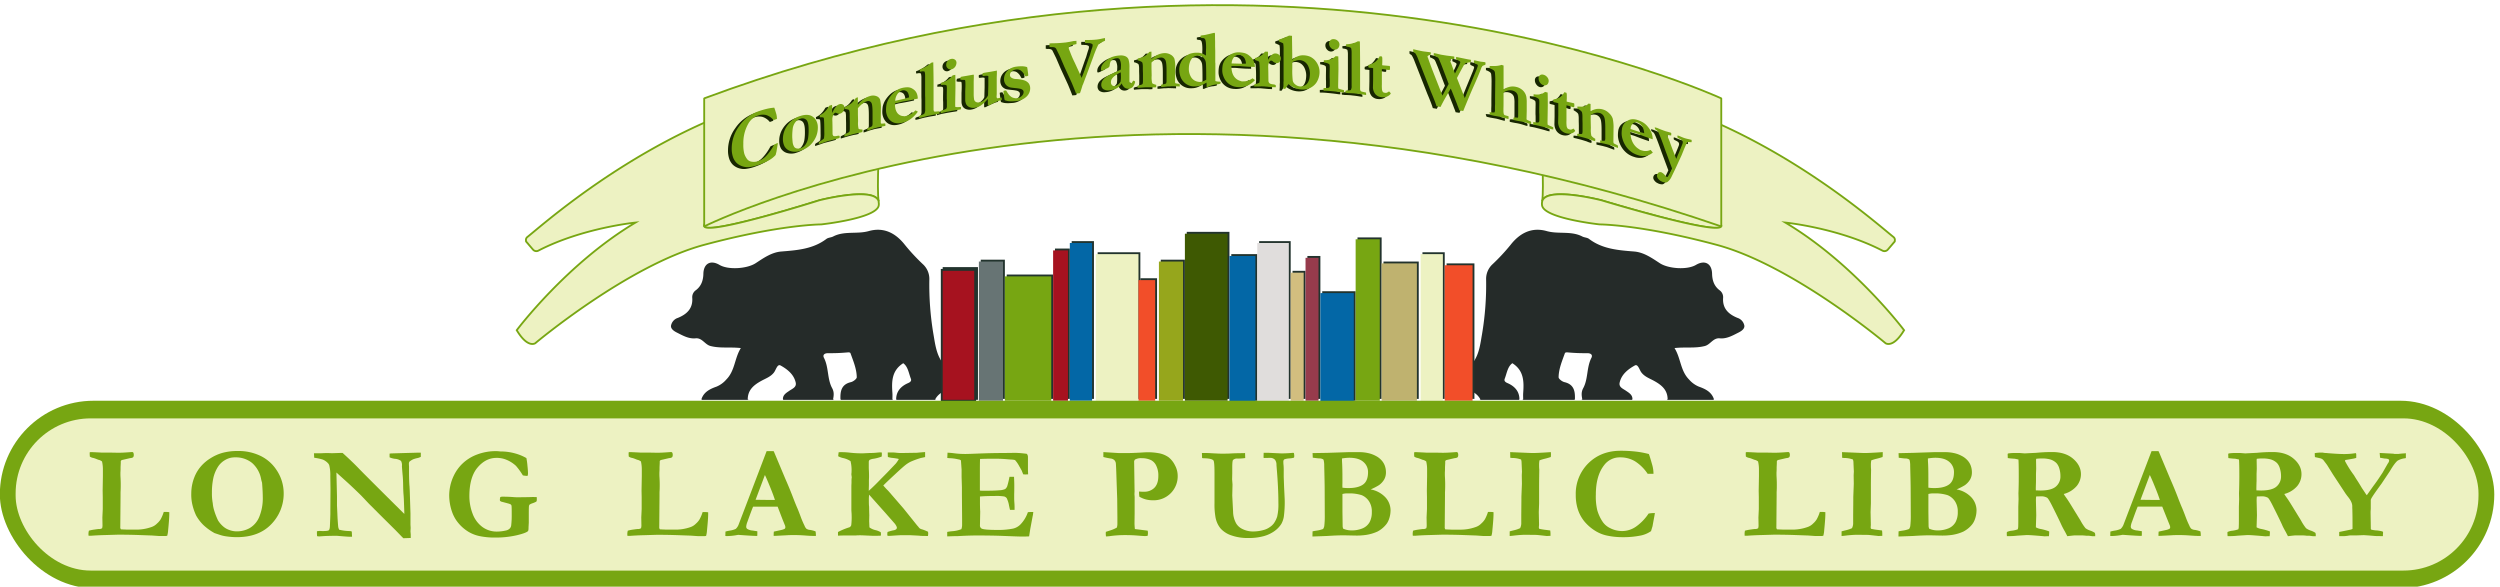 <svg xmlns="http://www.w3.org/2000/svg" width="1347" height="316.11" viewBox="0 0 1347 316.11"><defs><style>.cls-1{isolation:isolate;}.cls-2{fill:#252b29;}.cls-3{mix-blend-mode:multiply;}.cls-4{fill:#22332d;}.cls-5{fill:none;stroke:#22332d;stroke-width:1.01px;}.cls-18,.cls-5{stroke-miterlimit:10;}.cls-6{fill:#a6121f;}.cls-7{fill:#677474;}.cls-8{fill:#77a612;}.cls-9{fill:#0367a6;}.cls-10,.cls-18,.cls-19{fill:#edf2c2;}.cls-11{fill:#f24e29;}.cls-12{fill:#96a61c;}.cls-13{fill:#3e5902;}.cls-14{fill:#e0dddc;}.cls-15{fill:#d2be7f;}.cls-16{fill:#973b4c;}.cls-17{fill:#bfb26f;}.cls-18,.cls-19{stroke:#77a612;}.cls-19{stroke-linecap:round;stroke-linejoin:bevel;}.cls-20{fill:#172601;}</style></defs><title>logo2Artboard 1</title><g class="cls-1"><g id="Layer_6" data-name="Layer 6"><path class="cls-2" d="M507.72,195.18v.09c-3.3-4.56-3.89-10.12-4.8-15.29a160.37,160.37,0,0,1-2.19-29.39,10.73,10.73,0,0,0-3.46-8.22,106,106,0,0,1-9.73-10.46c-4.86-6.2-11.26-9.72-19.46-7.4-6.29,1.78-13.11-.24-19.17,2.91-1.13.59-2.64.56-3.61,1.29-7.23,5.48-15.71,6.11-24.29,6.8-5.24.41-9.6,3.52-13.85,6.29-4.57,3-14.69,3.76-19.49.93s-8.55-.76-8.69,4.75c-.08,3.62-1.12,6.66-4.05,8.88a4.58,4.58,0,0,0-1.94,4.16c.39,5.77-3,8.83-7.78,10.77a5.41,5.41,0,0,0-3.67,4.2c-.2,1.77,1.74,3,3.25,3.74,3.15,1.59,6.29,3.42,10,3.06,3.56-.34,4.95,3.32,8,4.13,5.22,1.37,10.48.45,16.38,1.12-3.45,5.49-3.11,12.24-7.89,17a14,14,0,0,1-5.23,3.78c-3.44,1.22-6.74,2.79-8.06,6.61,0,.17.06.33.1.51h25l.19-.21h-.4c0-5.11,3.25-7.78,7.28-10,2.39-1.33,5.09-2.21,6.87-4.56,1.08-1.41,1.8-4.7,3.54-3.75,3.61,2,7.14,4.75,8.15,9.16.6,2.6-1.84,3.34-3.58,4.59-1.45,1-3.38,2.1-3.29,4.42l.2.37h27l.22-.21h-.43c.41-2.1.69-4-.52-6.18-2.68-5-1.72-11.09-4.37-16.25-.84-1.64.33-2.56,2.32-2.53a96.7,96.7,0,0,0,10.35-.41c.77-.08,1.46,0,1.62.44,1.51,4.22,3.32,8.41,3.38,12.94,0,.9-1.9,2.34-3.13,2.63-5.14,1.2-5.8,4.86-5.66,9.11.07.15.13.3.21.46h28l.11-.21h-.32c0-1.15.08-2.31,0-3.47-.45-6.14-.43-12.12,5.83-16.08,2.58,1.85,2.94,5.34,4.11,8.34.39,1,0,1.74-1.51,2.38-3.64,1.58-6.36,4.26-6.41,8.65a3.6,3.6,0,0,0,.2.39h21l.25-.13c-.16,0-.29,0-.46-.08a9.48,9.48,0,0,1,4-4c0,.16,0,.3.07.45,0-.09.09-.16.13-.25v-16A1.87,1.87,0,0,1,507.72,195.18Z"/><path class="cls-2" d="M793.73,195.18v.09c3.3-4.56,3.89-10.12,4.8-15.29a160.37,160.37,0,0,0,2.19-29.39,10.73,10.73,0,0,1,3.46-8.22,106,106,0,0,0,9.73-10.46c4.86-6.2,11.26-9.72,19.46-7.4,6.29,1.78,13.11-.24,19.17,2.91,1.13.59,2.64.56,3.61,1.29,7.23,5.48,15.71,6.11,24.29,6.8,5.24.41,9.6,3.52,13.85,6.29,4.57,3,14.69,3.76,19.49.93s8.55-.76,8.69,4.75c.08,3.62,1.12,6.66,4,8.88a4.58,4.58,0,0,1,1.94,4.16c-.39,5.77,3,8.83,7.78,10.77a5.41,5.41,0,0,1,3.67,4.2c.2,1.77-1.74,3-3.25,3.74-3.15,1.59-6.29,3.42-10,3.06-3.56-.34-5,3.32-8,4.13-5.22,1.37-10.48.45-16.38,1.12,3.45,5.49,3.11,12.24,7.89,17a14,14,0,0,0,5.23,3.78c3.44,1.22,6.74,2.79,8.06,6.61,0,.17-.06.33-.1.51h-25l-.19-.21h.4c0-5.11-3.25-7.78-7.28-10-2.39-1.33-5.09-2.21-6.87-4.56-1.08-1.41-1.8-4.7-3.54-3.75-3.61,2-7.14,4.75-8.15,9.16-.6,2.6,1.84,3.34,3.58,4.59,1.45,1,3.38,2.1,3.29,4.42l-.2.37h-27l-.22-.21h.43c-.41-2.1-.69-4,.52-6.18,2.68-5,1.72-11.09,4.37-16.25.84-1.64-.33-2.56-2.32-2.53a96.7,96.7,0,0,1-10.35-.41c-.77-.08-1.46,0-1.62.44-1.51,4.22-3.32,8.41-3.38,12.94,0,.9,1.9,2.34,3.13,2.63,5.14,1.2,5.8,4.86,5.66,9.11-.07.15-.13.3-.21.46H820.48l-.11-.21h.32c0-1.15-.08-2.31,0-3.47.45-6.14.43-12.12-5.83-16.08-2.58,1.85-2.94,5.34-4.11,8.34-.39,1,0,1.74,1.51,2.38,3.64,1.58,6.36,4.26,6.41,8.65a3.6,3.6,0,0,1-.2.39h-21l-.25-.13c.15,0,.29,0,.46-.08a9.48,9.48,0,0,0-4-4c0,.16,0,.3-.07.45,0-.09-.09-.16-.13-.25v-16A1.87,1.87,0,0,0,793.73,195.18Z"/><g class="cls-3"><rect class="cls-4" x="508.42" y="144.42" width="18" height="70.5"/><rect class="cls-5" x="508.42" y="144.42" width="18" height="70.5"/></g><rect class="cls-6" x="507.42" y="145.42" width="18" height="70.5"/><rect class="cls-5" x="507.42" y="145.42" width="18" height="70.5"/><g class="cls-3"><rect class="cls-4" x="528.42" y="139.92" width="13" height="75"/></g><rect class="cls-7" x="527.42" y="140.92" width="13" height="75"/><g class="cls-3"><rect class="cls-4" x="542.42" y="147.92" width="25" height="67"/></g><rect class="cls-8" x="541.42" y="148.92" width="25" height="67"/><g class="cls-3"><rect class="cls-4" x="568.42" y="133.92" width="8" height="81"/></g><rect class="cls-6" x="567.42" y="134.92" width="8" height="81"/><g class="cls-3"><rect class="cls-4" x="577.42" y="129.92" width="12" height="85"/></g><rect class="cls-9" x="576.42" y="130.92" width="12" height="85"/><g class="cls-3"><rect class="cls-4" x="591.42" y="135.92" width="23" height="79"/></g><rect class="cls-10" x="590.42" y="136.92" width="23" height="79"/><g class="cls-3"><rect class="cls-4" x="614.42" y="149.92" width="9" height="65"/></g><rect class="cls-11" x="613.42" y="150.92" width="9" height="65"/><g class="cls-3"><rect class="cls-4" x="625.42" y="139.92" width="13" height="75"/></g><rect class="cls-12" x="624.42" y="140.92" width="13" height="75"/><g class="cls-3"><rect class="cls-4" x="639.42" y="124.92" width="23" height="90"/></g><rect class="cls-13" x="638.42" y="125.92" width="23" height="90"/><g class="cls-3"><rect class="cls-4" x="663.42" y="136.92" width="14" height="79"/></g><rect class="cls-9" x="662.42" y="137.92" width="14" height="79"/><g class="cls-3"><rect class="cls-4" x="678.42" y="129.92" width="17" height="85"/></g><rect class="cls-14" x="677.42" y="130.92" width="17" height="85"/><g class="cls-3"><rect class="cls-4" x="696.42" y="145.92" width="7" height="69"/></g><rect class="cls-15" x="695.42" y="146.92" width="7" height="69"/><g class="cls-3"><rect class="cls-4" x="704.42" y="137.92" width="7" height="77"/></g><rect class="cls-16" x="703.42" y="138.92" width="7" height="77"/><g class="cls-3"><rect class="cls-4" x="712.42" y="156.92" width="18" height="59"/></g><rect class="cls-9" x="711.42" y="157.92" width="18" height="59"/><g class="cls-3"><rect class="cls-4" x="731.42" y="127.92" width="13" height="87"/></g><rect class="cls-8" x="730.42" y="128.92" width="13" height="87"/><g class="cls-3"><rect class="cls-4" x="745.42" y="140.92" width="19" height="74"/></g><rect class="cls-17" x="744.42" y="141.92" width="19" height="74"/><g class="cls-3"><rect class="cls-4" x="766.42" y="135.92" width="12" height="79"/></g><rect class="cls-10" x="765.42" y="136.92" width="12" height="79"/><g class="cls-3"><rect class="cls-4" x="779.42" y="141.92" width="15" height="73"/></g><rect class="cls-11" x="778.42" y="142.92" width="15" height="73"/><rect class="cls-8" x="-0.08" y="215.92" width="1344" height="101" rx="50.5"/><rect class="cls-10" x="8.42" y="225.42" width="1327" height="82" rx="40.47"/><path class="cls-8" d="M47.91,285.92a23.61,23.61,0,0,1,3-.6c1.31-.19,2.08-.28,2.31-.28a2.92,2.92,0,0,0,1.8-.44,5.79,5.79,0,0,0,.21-1.39l-.07-4.44.21-4.51v-2.88l0-3.4-.06-3.61.13-7.74,0-3.5v-.49a18.46,18.46,0,0,0-.47-4,4.47,4.47,0,0,0-2-.92l-1.32-.52a9.1,9.1,0,0,0-1.56-.49,4.35,4.35,0,0,1-1.7-.73c0-.6-.07-1.06-.07-1.38s0-.47,0-.84a1.34,1.34,0,0,1,.65-.17q.84,0,6,.28l5,0,3.68.07c1.59,0,3.64-.09,6.14-.29l1.28-.09a.84.84,0,0,1,.73.28,2.45,2.45,0,0,1,.27,1.36,1.66,1.66,0,0,1-.38,1.2,3.1,3.1,0,0,1-1.52.42l-4.3,1c-.12,0-.31.14-.59.27q-.14.25-.21.42l0,1-.11,2.19v1c0,.11,0,.75-.08,1.9,0,.31,0,.61,0,.91s0,1,.07,1.87c.07,1.39.1,2.6.1,3.64,0,1.21,0,2.58-.1,4.13,0,.58,0,1.33,0,2.26l-.14,16.45a1.87,1.87,0,0,0,.35,1.35l3.29.14,2,0,2.18,0A24.26,24.26,0,0,0,81.5,284a7.44,7.44,0,0,0,3.12-1.94,10,10,0,0,0,1.93-2.24,20.48,20.48,0,0,0,1.68-4h1.11a14.75,14.75,0,0,1,1.87.14v1q0,2.49-.62,8.71a14,14,0,0,1-.49,3,6.9,6.9,0,0,1-1,.14H87.81l-1.8,0c-.21,0-1.58-.1-4.12-.28l-6.63-.24q-5.92-.21-11.61-.21l-7.07.21c-2.73.07-5.28.19-7.66.38H48.4c-.14,0-.36,0-.66,0a3.37,3.37,0,0,1-.07-.66A6.69,6.69,0,0,1,47.91,285.92Z"/><path class="cls-8" d="M103.06,265.78a23.85,23.85,0,0,1,1.66-8.63,20.15,20.15,0,0,1,3.4-5.72,22.19,22.19,0,0,1,5.47-4.63,24,24,0,0,1,6.72-2.91A30.69,30.69,0,0,1,128,243a27.27,27.27,0,0,1,12.51,2.7,21.55,21.55,0,0,1,8.34,7.32,22.48,22.48,0,0,1,4,12.59,23.5,23.5,0,0,1-6.67,16.81q-6.66,7-18.55,7A38.15,38.15,0,0,1,122,289a19.44,19.44,0,0,1-3.39-.76c-1.76-.58-2.74-.92-3-1a29.51,29.51,0,0,1-6.06-4.4,22.62,22.62,0,0,1-3.88-5.1,29.35,29.35,0,0,1-2-5.75A23.65,23.65,0,0,1,103.06,265.78Zm23.59-19.35a10.06,10.06,0,0,0-5.33,1.41,11.22,11.22,0,0,0-3.5,3.1,19,19,0,0,0-2.8,6.29,35.91,35.91,0,0,0-.83,8.3,26.31,26.31,0,0,0,.24,4.27c0,.28.12.75.21,1.42a19,19,0,0,0,.73,3.74,37.57,37.57,0,0,0,2.11,5.45,14.07,14.07,0,0,0,3.08,3.5,10.14,10.14,0,0,0,3,1.65,11.26,11.26,0,0,0,4,.74,14.2,14.2,0,0,0,6.94-1.75,12.35,12.35,0,0,0,5.14-5.94,26.27,26.27,0,0,0,1.94-10.92q0-2.78-.38-7.53l-.17-.66a12.63,12.63,0,0,1-.35-1.42,15.1,15.1,0,0,0-4.9-8.67A13.85,13.85,0,0,0,126.65,246.43Z"/><path class="cls-8" d="M169.3,246.64l-.14-2.43h3l1,0c1.39-.07,2.35-.1,2.88-.1.28,0,1.08,0,2.43.07l.76,0,2.18-.07,2.12-.07c.25,0,.61,0,1.07,0q5.34,4.84,8.7,8.35t24.55,24.51v-.87l-.14-4c-.07-2.36-.16-4.22-.28-5.6s-.18-3-.21-4.92-.1-3.63-.24-5.18c-.28-3-.41-4.77-.41-5.24a5.1,5.1,0,0,0-.49-2.74,6.22,6.22,0,0,0-3.33-1.14,9.78,9.78,0,0,1-2.84-.8l0-2,.91-.11,6.82-.2,7.63-.21c.51,0,1,0,1.46,0l0,2.26a7.69,7.69,0,0,1-1.63.62,14.69,14.69,0,0,0-2.56.73,10.6,10.6,0,0,0-1.91,1.21,2.15,2.15,0,0,0-.31,1.29c0,.13,0,.62.07,1.45q0,.63,0,2.91,0,5,.28,7.94c0,.63.08,1.33.1,2.12l.39,12.16c0,.86,0,1.46,0,1.81v4.26l.1,1.8-.1,1.88c.09.94.14,1.51.14,1.7v1.83l-4,.14-4.12-4.26-8.43-8.36-5.89-5.89L194.61,267q-4.23-4.15-7.7-7.31l-5.65-5.1.31,12.9c0,.78,0,1.59,0,2.42l0,2.46.21,4.55c.07,1.89.19,3.95.38,6.17a7.6,7.6,0,0,0,.17,1.26,8,8,0,0,0,.42,1.06,26,26,0,0,0,5.89.73c.21,0,.51.13.9.24l.14,2.81-1.35,0q-1.11,0-7-.52-5.52.07-7.35.21l-2,.14a6.87,6.87,0,0,1-1.15-.14c0-.53-.07-1-.07-1.38s0-.68,0-1.25a9.14,9.14,0,0,1,1.59-.18l1.36.07c1.94,0,3.09-.14,3.44-.43s.57-1.07.61-2.34q.24-5.52.24-6.73v-1.9l.07-11.27-.1-7a22.24,22.24,0,0,0-.52-5.58,3.1,3.1,0,0,0-.8-1.39,8.26,8.26,0,0,0-2.7-1.87A27.5,27.5,0,0,0,169.3,246.64Z"/><path class="cls-8" d="M283.62,246.81a35.56,35.56,0,0,1,.56,4c.21,2,.31,3.42.31,4.32a4.4,4.4,0,0,1-.24,1.28,12.48,12.48,0,0,1-2.53-.27A36.36,36.36,0,0,0,278,251a17.07,17.07,0,0,0-5.17-3.29,13.35,13.35,0,0,0-5.34-1q-5.79,0-10.19,5.2t-4.4,15.45a26.36,26.36,0,0,0,1.71,9.35,15.54,15.54,0,0,0,5.15,7.11,13,13,0,0,0,8.08,2.59,21.23,21.23,0,0,0,4.78-.59,3.93,3.93,0,0,0,2.08-1.11,2.85,2.85,0,0,0,.73-1.65,43.47,43.47,0,0,0,.28-5.7c0-2.39,0-4-.1-4.93a1.85,1.85,0,0,0-.47-.68,7.33,7.33,0,0,0-1.41-.5l-3.08-.83a2.2,2.2,0,0,1-1.25-.59,4.35,4.35,0,0,1-.07-.65,5.47,5.47,0,0,1,.24-1.36,3.87,3.87,0,0,1,.87-.21c2.52,0,4.7.09,6.55.25.65.05,1.35.07,2.12.07l5.47-.07,2.33-.07c.27,0,1.05,0,2.32.07,0,.6,0,1.11,0,1.52a2,2,0,0,1-.24.87,12.52,12.52,0,0,1-2,.88,7.09,7.09,0,0,0-1.59.71,1.53,1.53,0,0,0-.39.86c-.06.4-.1,1.77-.1,4.12,0,2.73,0,4.35,0,4.88-.1,1.71-.14,2.68-.14,2.91,0,.85-.12,1.39-.35,1.59q-1,1-6,2.2a50,50,0,0,1-11.74,1.23,38.68,38.68,0,0,1-8.13-.75,19.17,19.17,0,0,1-5.88-2.2,21.62,21.62,0,0,1-5.58-4.71,19.32,19.32,0,0,1-3.46-6,27.4,27.4,0,0,1-1.6-9.12,25,25,0,0,1,2.36-10.33,22.33,22.33,0,0,1,4.87-6.81,22.9,22.9,0,0,1,7.85-4.84,28.59,28.59,0,0,1,10.26-1.8c.47,0,1.22.06,2.26.17a28.62,28.62,0,0,1,7.9,1.06A25.85,25.85,0,0,1,283.62,246.81Z"/><path class="cls-8" d="M338.27,285.92a22.91,22.91,0,0,1,3-.6c1.31-.19,2.07-.28,2.31-.28a2.92,2.92,0,0,0,1.8-.44,5.79,5.79,0,0,0,.21-1.39l-.07-4.44.21-4.51v-2.88l0-3.4-.07-3.61.14-7.74,0-3.5v-.49a18.86,18.86,0,0,0-.46-4,4.53,4.53,0,0,0-2-.92l-1.31-.52a9.1,9.1,0,0,0-1.56-.49,4.35,4.35,0,0,1-1.7-.73c-.05-.6-.07-1.06-.07-1.38s0-.47,0-.84a1.41,1.41,0,0,1,.66-.17q.84,0,6,.28l5,0,3.67.07c1.6,0,3.65-.09,6.14-.29l1.28-.09a.84.84,0,0,1,.73.28,2.35,2.35,0,0,1,.28,1.36,1.71,1.71,0,0,1-.38,1.2,3.12,3.12,0,0,1-1.53.42l-4.3,1c-.11,0-.31.14-.59.27a3.68,3.68,0,0,0-.2.42l0,1-.1,2.19v1c0,.11,0,.75-.08,1.9,0,.31,0,.61,0,.91s0,1,.07,1.87c.07,1.39.11,2.6.11,3.64,0,1.21,0,2.58-.11,4.13,0,.58,0,1.33,0,2.26l-.14,16.45a1.82,1.82,0,0,0,.35,1.35l3.29.14,2.05,0,2.18,0a24.29,24.29,0,0,0,8.77-1.28,7.51,7.51,0,0,0,3.12-1.94,9.74,9.74,0,0,0,1.92-2.24,21,21,0,0,0,1.69-4h1.11a14.88,14.88,0,0,1,1.87.14v1q0,2.49-.63,8.71a14.23,14.23,0,0,1-.48,3,7,7,0,0,1-1,.14h-1.28l-1.8,0c-.21,0-1.59-.1-4.13-.28l-6.62-.24q-5.92-.21-11.61-.21l-7.08.21c-2.72.07-5.28.19-7.66.38h-.52c-.14,0-.36,0-.66,0A4.37,4.37,0,0,1,338,288,6.35,6.35,0,0,1,338.27,285.92Z"/><path class="cls-8" d="M390.81,288.76l.07-2.35a20.81,20.81,0,0,1,2.33-.52,10.74,10.74,0,0,0,3.24-.94,6.26,6.26,0,0,0,1.4-2l7-18.33,8.21-21.54h3.77l.31.62,6,14.29q2,4.54,3.67,8.82c1.09,2.85,2,5.18,2.81,7q.69,1.62,1.9,4.88a46,46,0,0,0,1.91,4.44,5.17,5.17,0,0,0,1,1.7,3.84,3.84,0,0,0,2,.69,13.6,13.6,0,0,1,3,.8,13.36,13.36,0,0,1,.17,1.7c0,.16,0,.42,0,.76-1.71,0-3.6-.08-5.66-.24s-3.9-.24-5.54-.24c-1.83,0-3.15,0-3.95.07l-5.9.31-1.7.07c0-.81,0-1.58.11-2.32l3.85-.84a7.49,7.49,0,0,0,2-.69,1.1,1.1,0,0,0,.34-.8,2.86,2.86,0,0,0-.17-.93l-1.38-3.4L419,273l-13.23,0c-.49,1.11-1.51,3.82-3.06,8.15a9.49,9.49,0,0,0-.65,2.49,1.57,1.57,0,0,0,.48,1.29,6.34,6.34,0,0,0,3.05.93c.21.05,1,.17,2.46.38,0,.83,0,1.41,0,1.74a4.37,4.37,0,0,1-.07.79c-1.43,0-4.85-.19-10.26-.59l-1.42.25a31.42,31.42,0,0,1-4.89.41Zm16.31-19.48q8.1.11,9.56.1l.86,0q-1-3.09-2.7-7.2c-1.11-2.73-2-4.82-2.71-6.25Z"/><path class="cls-8" d="M451.51,286.65a35.81,35.81,0,0,1,6.23-2.57,1.89,1.89,0,0,0,.91-1.12,35.18,35.18,0,0,0,.21-5.43c0-.44-.05-1.27-.14-2.5v-.83l0-7.35,0-5.2.07-1.52v-1.39a11.5,11.5,0,0,1,.14-1.56l-.21-1.53,0-.38a8,8,0,0,0,.1-1.38,19.63,19.63,0,0,0-.56-5.45,12.44,12.44,0,0,0-4.16-1.68,9.56,9.56,0,0,1-2.5-.95l.25-2.12a11.92,11.92,0,0,1,1.21-.07,40.9,40.9,0,0,1,5.25.32,55.58,55.58,0,0,0,6.73.31l3.54-.17c1.74,0,3.08-.1,4-.21.69-.07,1.18-.11,1.46-.11s.63,0,1,0a3,3,0,0,1,.1.75,8.72,8.72,0,0,1-.1,1.5,24.55,24.55,0,0,1-4.2,1.15,6.56,6.56,0,0,0-2.29.62,1.64,1.64,0,0,0-.45,1.26v2.71c0,.37,0,1,.07,1.87.05,1.37.07,2.32.07,2.85,0,.35,0,1.13-.07,2.33v2.64l-.07,2.51a3.38,3.38,0,0,0,0,.48q2.49-2.14,6.65-6.49,2-2,3.09-3.12.45-.45,4.89-5.13a18.61,18.61,0,0,0,1.52-2.26l-.28-.24c-1.43-.26-2.5-.42-3.22-.47a11.71,11.71,0,0,1-2.36-.5c0-.36-.07-1-.07-2l0-.44H480c.74,0,1.72,0,2.93.15s2.15.16,2.79.16l8.36-.14c1.32-.14,2.77-.26,4.37-.38l0,2.7c-.39.1-1.15.26-2.29.49a46.09,46.09,0,0,0-5.61,2.06,16.61,16.61,0,0,0-2.91,1.9q-1.47,1.17-5.38,4.81-5.3,4.92-6.34,6.07.66.76,1.59,1.77l1.15,1.17c.2.24.46.52.76.87l7.35,8.5,6.1,7.59c.69.88,1.17,1.46,1.42,1.76l.56.63a4,4,0,0,0,.83.9,6.13,6.13,0,0,0,1.42.52,25.05,25.05,0,0,1,2.95,1.21c0,.42.07.74.07,1a9.58,9.58,0,0,1-.14,1.28l-3.82-.07c-.44-.07-1.14-.13-2.11-.18l-3.4-.17-.73,0-4.78,0c-.46,0-1.75.08-3.85.22-1.11.09-1.85.13-2.22.13-.18,0-.46,0-.83,0a2.9,2.9,0,0,1-.17-.88,7.12,7.12,0,0,1,.14-1.23,27.64,27.64,0,0,1,3.08-.87,3,3,0,0,0,1.56-.59,1.13,1.13,0,0,0,.38-.83,1.14,1.14,0,0,0-.11-.52A7,7,0,0,0,482,282c-.18-.2-1.83-2.07-4.92-5.6l-8.8-9.87a24,24,0,0,0-.14,2.81c0,1.45,0,2.69.14,3.7,0,.21,0,1.72.1,4.54l-.07,3.15.14,3.42a8.72,8.72,0,0,0,3.47,1.53,9.65,9.65,0,0,1,2.63,1.09,7.31,7.31,0,0,1,.1,1c0,.19,0,.47-.06.86-1.09,0-1.94.07-2.54.07s-1.19,0-1.63,0l-4.93-.22q-1-.06-2-.06c-.67,0-1.52,0-2.54.1l-6.14,0c-.26,0-1.35,0-3.3.1Z"/><path class="cls-8" d="M510.53,243.9c1.32.07,2.47.18,3.44.31a45.43,45.43,0,0,0,6.34.39q1.25,0,6.41-.21,7.74-.31,14-.31L547,244a53.6,53.6,0,0,1,6.24.52,2.66,2.66,0,0,1,.62,1.87v7.14l.07,1.42q0,.21,0,.63l-1.42.06-1.18-.06c-.21-.47-.49-1.15-.83-2.05l-1.39-2.46a15.94,15.94,0,0,0-2.22-3.19,9.81,9.81,0,0,0-2.22-.28l-2.11-.17q-3.22-.28-6.94-.28-4.21,0-7.55.14c-.07.58-.11,2.85-.11,6.83l0,5.82v4.37a12.75,12.75,0,0,0,1.49.11q6.23,0,8.86-.25a8.68,8.68,0,0,0,3.27-.67,3.68,3.68,0,0,0,1.11-1.51,49.1,49.1,0,0,0,1.22-5.1l.45,0,2,0c.09,2.06.14,3.62.14,4.68q0,3.65-.06,4.68c0,.7,0,1.24,0,1.63,0,.63,0,1.63.11,3s.1,2.4.1,3.07v.76h-2.46c-.1-.37-.27-1.13-.52-2.29a14.2,14.2,0,0,0-1.25-4,2.6,2.6,0,0,0-1.39-.93,26.53,26.53,0,0,0-5.15-.25c-3.49,0-6.12.1-7.88.28v1.18c0,2.75,0,5,.14,6.86L528,283a1.86,1.86,0,0,0,.93,1.81q1.42.72,8.7.72a39.84,39.84,0,0,0,8.19-.72,8.23,8.23,0,0,0,4.09-2.33,17.69,17.69,0,0,0,3.91-6.51c.72-.07,1.31-.11,1.77-.11.26,0,.64,0,1.15,0-.07.57-.13,1.06-.17,1.45l-.21,1L555.11,285l-.62,4c-1.5.07-2.69.1-3.57.1-1.3,0-4.75-.12-10.37-.35q-5.94-.24-14.3-.24c-2.77,0-6.19.12-10.23.35h-1.46l-4.2.14v-2.4a23.3,23.3,0,0,1,2.64-.38,16.33,16.33,0,0,0,5-1.11,7.29,7.29,0,0,0,.38-2.53c0-.39,0-1.06,0-2l0-1.07-.1-13.07,0-3.92-.17-5.55,0-3.91-.31-4.3a5.76,5.76,0,0,0-.07-.7,1.72,1.72,0,0,0-1-.48l-1-.21a22.87,22.87,0,0,0-3.81-.49c-.44,0-.95-.06-1.53-.13Z"/><path class="cls-8" d="M594.49,246.23l0-2.64,8.29.52,3.71,0h1.35c1.41,0,3.61-.09,6.62-.25,1.71-.11,2.78-.17,3.22-.17a32.62,32.62,0,0,1,6.59.49,13.14,13.14,0,0,1,5.39,2.21,12.54,12.54,0,0,1,3.43,4.35,11.7,11.7,0,0,1,1.44,5.26,12.93,12.93,0,0,1-13.38,13.55,14.94,14.94,0,0,1-3.83-.48,13.26,13.26,0,0,1-3.42-1.46,17.9,17.9,0,0,1-.17-2.77l1.51.1c.45,0,.85,0,1.2,0a7.59,7.59,0,0,0,5-1.64q2.67-2.12,2.67-6.87a11.73,11.73,0,0,0-1.16-5.58,6.37,6.37,0,0,0-2.76-2.93,11.49,11.49,0,0,0-5-1.05,6.77,6.77,0,0,0-3.71.77,4.24,4.24,0,0,0-.41.87l.24,16.34-.07,1.39.1,1.45c0,.33,0,.8,0,1.43V272l0,4.55-.07,5.41a30.5,30.5,0,0,0,.21,3.09l6.9.87a8.74,8.74,0,0,1,.14,1.31,9.18,9.18,0,0,1-.17,1.46,9.55,9.55,0,0,1-1.32.14c-.72,0-2.07-.09-4.06-.26s-4.25-.26-6.79-.26a57.79,57.79,0,0,0-8.18.55c-.44.07-1.14.13-2.08.18a10.83,10.83,0,0,1-.14-1.49,9.31,9.31,0,0,1,.07-1l2.11-.69a17.47,17.47,0,0,0,3.78-1.59,6.21,6.21,0,0,0,.31-1.84c0-.23,0-.5,0-.8,0-.72,0-1.72,0-3l-.1-9.75-.38-11q-.24-7.83-.38-8.46a3.16,3.16,0,0,0-.84-1.57,3.74,3.74,0,0,0-2-.82A32.34,32.34,0,0,1,594.49,246.23Z"/><path class="cls-8" d="M647.69,246.81l-.1-2.73c.41,0,.84,0,1.28,0,1.16,0,2.37,0,3.65.11,3.05.16,4.85.24,5.38.24,1.85,0,3.66,0,5.43-.11s3.35-.12,4.72-.14l2.8-.06,0,.41.07,2v.27a27.58,27.58,0,0,1-4,.28,3.24,3.24,0,0,0-2.56.76c-.28.32-.42,1.7-.42,4.12,0,.75,0,1.35,0,1.81l0,1.25-.07,3.26.21,2.77-.14,6,.45,8.7a13.35,13.35,0,0,0,1.66,6.27,7.63,7.63,0,0,0,3.12,2.88,12.79,12.79,0,0,0,5.73,1.46,21.36,21.36,0,0,0,6.2-.87,10.22,10.22,0,0,0,3.21-1.58,8.4,8.4,0,0,0,2.09-2,13.55,13.55,0,0,0,1.74-3.57,27.92,27.92,0,0,0,.66-7.11q0-8.39-.9-18.89l-.14-1.84a4.44,4.44,0,0,0-.77-2.74,3.48,3.48,0,0,0-2.49-1.07l-3.26.07-.45-.11.07-2.67h2.74l6.62.31a61.05,61.05,0,0,0,6.34-.31l.59.07a10.48,10.48,0,0,1,.21,1.6,4.11,4.11,0,0,1-.14.93,11.81,11.81,0,0,1-2.7.42,9.41,9.41,0,0,0-2.57.52,1.6,1.6,0,0,0-.48,1.28c0,.42,0,1,.1,1.81a29.31,29.31,0,0,1,.1,3c0,.81,0,1.45,0,1.91s0,.94,0,1.43c.07,1.66.13,3.35.18,5.06l.34,7a59.24,59.24,0,0,1-.48,9.48,12.25,12.25,0,0,1-1.32,3.78,13.78,13.78,0,0,1-3.64,3.83,18.31,18.31,0,0,1-5.89,2.78,29.92,29.92,0,0,1-8.25,1,26.39,26.39,0,0,1-9.23-1.44,13.56,13.56,0,0,1-5.8-3.78,13.2,13.2,0,0,1-2.69-6.08,39.12,39.12,0,0,1-.52-7.35V254.75q0-5.85-.55-6.62c-.51-.71-2.1-1.12-4.75-1.21A8.44,8.44,0,0,1,647.69,246.81Z"/><path class="cls-8" d="M707.14,289.07l.07-2.77c.56-.14,1.23-.26,2-.38a15.44,15.44,0,0,0,3.68-.9,4.61,4.61,0,0,0,.62-1.53,42.68,42.68,0,0,0,.28-5.72L713.73,263q0-2.3-.24-12a11.76,11.76,0,0,0-.35-3.22.84.84,0,0,0-.35-.35,4.17,4.17,0,0,0-2.08-.45c-.44,0-1.57-.15-3.39-.38l-.11-2.47L715,244l11.33-.38,1.36,0c.27,0,.55,0,.83,0l1.84,0h2.21a21.26,21.26,0,0,1,5.72.8,15.74,15.74,0,0,1,2.85,1.16,10.67,10.67,0,0,1,3.06,2.26,8.8,8.8,0,0,1,1.93,3.07,10.24,10.24,0,0,1,.62,3.6,7.72,7.72,0,0,1-.93,3.8,10,10,0,0,1-2.85,3.1,32.44,32.44,0,0,1-4.47,2.29,14.42,14.42,0,0,1,8,4.31,10.4,10.4,0,0,1,2.73,7,14.48,14.48,0,0,1-.86,4.78,9.38,9.38,0,0,1-2.12,3.47,14.47,14.47,0,0,1-4.17,3.19,23.62,23.62,0,0,1-6.09,1.77,36.8,36.8,0,0,1-5.89.34l-5.9-.13q-3.74,0-8.91.34Q713.8,288.84,707.14,289.07Zm16.16-26.31a22,22,0,0,0,3.26.21c3.46,0,6.09-.64,7.87-1.92s2.67-3.5,2.67-6.64a7.08,7.08,0,0,0-2.54-5.55q-2.52-2.22-7.62-2.22a26.77,26.77,0,0,0-3.88.38c0,.53,0,1.3.06,2.29q.18,2.94.18,8.25l0,2.91C723.26,261,723.27,261.74,723.3,262.76Zm.41,22.09a11.08,11.08,0,0,0,4.2.93,15.13,15.13,0,0,0,6.45-1.19,7.84,7.84,0,0,0,3.64-3.35,11.36,11.36,0,0,0,1.14-5.37,10,10,0,0,0-1.25-5.34,8.73,8.73,0,0,0-4.19-3.73,21.78,21.78,0,0,0-7.39-.95,9.72,9.72,0,0,0-3,.31v4.26l0,5.13.11,8A4.43,4.43,0,0,0,723.71,284.85Z"/><path class="cls-8" d="M761.39,285.92a23.61,23.61,0,0,1,3-.6c1.31-.19,2.08-.28,2.31-.28a2.92,2.92,0,0,0,1.8-.44,5.79,5.79,0,0,0,.21-1.39l-.07-4.44.21-4.51v-2.88l0-3.4-.06-3.61.13-7.74,0-3.5v-.49a18.46,18.46,0,0,0-.47-4,4.47,4.47,0,0,0-2-.92l-1.32-.52a9.1,9.1,0,0,0-1.56-.49A4.35,4.35,0,0,1,762,246c-.05-.6-.07-1.06-.07-1.38s0-.47,0-.84a1.34,1.34,0,0,1,.65-.17q.84,0,6,.28l5,0,3.68.07c1.59,0,3.64-.09,6.14-.29l1.28-.09a.86.86,0,0,1,.73.28,2.45,2.45,0,0,1,.27,1.36,1.66,1.66,0,0,1-.38,1.2,3.1,3.1,0,0,1-1.52.42l-4.3,1c-.12,0-.31.14-.59.27q-.14.25-.21.42l0,1-.11,2.19v1c0,.11,0,.75-.08,1.9,0,.31,0,.61,0,.91s0,1,.07,1.87c.07,1.39.1,2.6.1,3.64,0,1.21,0,2.58-.1,4.13,0,.58,0,1.33,0,2.26l-.14,16.45a1.87,1.87,0,0,0,.35,1.35l3.29.14,2,0,2.18,0A24.26,24.26,0,0,0,795,284a7.44,7.44,0,0,0,3.12-1.94,10,10,0,0,0,1.93-2.24,21.12,21.12,0,0,0,1.68-4h1.11a14.75,14.75,0,0,1,1.87.14v1q0,2.49-.62,8.71a14,14,0,0,1-.49,3,6.9,6.9,0,0,1-1,.14h-1.29l-1.8,0c-.21,0-1.58-.1-4.12-.28l-6.63-.24q-5.93-.21-11.61-.21l-7.07.21c-2.73.07-5.28.19-7.66.38h-.52c-.14,0-.36,0-.66,0a3.37,3.37,0,0,1-.07-.66A6.69,6.69,0,0,1,761.39,285.92Z"/><path class="cls-8" d="M813.42,288.8v-2.5c.46-.14,1.22-.33,2.28-.59a15.59,15.59,0,0,0,3.34-1.14,6,6,0,0,0,.62-3l0-4.09.07-7.91,0-1.87c.19-4.58.28-6.93.28-7.07l-.07-4.61.1-1.88-.17-3.95-.07-1.49a7.12,7.12,0,0,0-.24-1.11,13.68,13.68,0,0,0-4.61-.83c-.51,0-.91-.06-1.21-.1l-.07-3.06,9.91.42c1.22.05,2,.07,2.29.07q2,0,6.55-.28l3.18-.21c0,.44.05.81.05,1.11s0,.91-.09,1.53c-.92.32-2,.63-3.16.92a23.2,23.2,0,0,0-2.93.88,13,13,0,0,0-.2,2.6,22.75,22.75,0,0,0,.1,2.43q-.1,5.86-.1,9l0,9.16-.17,4.64.14,6.93-.11,1.32a2.35,2.35,0,0,0,.21.8,33.92,33.92,0,0,0,3.83.62l2.1.28a14,14,0,0,1,.14,1.73c0,.26,0,.65,0,1.18a4.1,4.1,0,0,0-.69,0l-1.28.07a7.29,7.29,0,0,1-.9-.11c-.32,0-1.86-.21-4.6-.48l-6.13-.07c-1.22,0-3,.11-5.33.34C814.88,288.69,813.88,288.77,813.42,288.8Z"/><path class="cls-8" d="M888.4,244.63q.45,1,1.84,5.93a18,18,0,0,1,.66,4.71h-3.16a22.88,22.88,0,0,0-6.86-6.77,15.35,15.35,0,0,0-7.9-2.07,10.47,10.47,0,0,0-8.67,4.2q-4.47,5.69-4.47,15.84a32,32,0,0,0,.76,8.39,21.82,21.82,0,0,0,3.15,6.62,10.16,10.16,0,0,0,3.82,3.09,14.08,14.08,0,0,0,6.51,1.56,13.09,13.09,0,0,0,7.37-2.37,26.37,26.37,0,0,0,6.81-7.06,20.55,20.55,0,0,1,3.37-.28q-.15,1.32-.45,2.73c-.07.37-.34,1.83-.8,4.39l-.31,1-.49,1.63a14.77,14.77,0,0,1-5.94,2.44,46.43,46.43,0,0,1-9.42.82,39.27,39.27,0,0,1-8.06-.8,19.44,19.44,0,0,1-6.5-2.53,23.94,23.94,0,0,1-6.2-5.41,20.36,20.36,0,0,1-3.35-6.34,25.31,25.31,0,0,1-1.09-7.7,23,23,0,0,1,6.81-17.06q6.81-6.72,17.39-6.72a71.24,71.24,0,0,1,8.09.43A50,50,0,0,1,888.4,244.63Z"/><path class="cls-8" d="M940.2,285.92a23.47,23.47,0,0,1,3-.6c1.3-.19,2.07-.28,2.3-.28a3,3,0,0,0,1.81-.44,6.25,6.25,0,0,0,.2-1.39l-.07-4.44.21-4.51v-2.88l0-3.4-.07-3.61.14-7.74,0-3.5v-.49a18.46,18.46,0,0,0-.47-4,4.47,4.47,0,0,0-2-.92l-1.32-.52a8.84,8.84,0,0,0-1.56-.49,4.42,4.42,0,0,1-1.7-.73q-.06-.9-.06-1.38,0-.28,0-.84a1.41,1.41,0,0,1,.66-.17q.83,0,6,.28l5,0,3.67.07c1.6,0,3.64-.09,6.14-.29l1.28-.09a.84.84,0,0,1,.73.28,2.44,2.44,0,0,1,.28,1.36,1.71,1.71,0,0,1-.38,1.2,3.12,3.12,0,0,1-1.53.42l-4.3,1c-.12,0-.31.14-.59.27q-.13.25-.21.42l0,1-.1,2.19v1c0,.11,0,.75-.08,1.9,0,.31,0,.61,0,.91s0,1,.07,1.87c.07,1.39.1,2.6.1,3.64,0,1.21,0,2.58-.1,4.13,0,.58,0,1.33,0,2.26l-.14,16.45a1.88,1.88,0,0,0,.34,1.35l3.3.14,2,0,2.19,0A24.29,24.29,0,0,0,973.8,284a7.58,7.58,0,0,0,3.12-1.94,10,10,0,0,0,1.92-2.24,20.48,20.48,0,0,0,1.68-4h1.11a14.62,14.62,0,0,1,1.87.14v1c0,1.66-.2,4.56-.62,8.71a13.33,13.33,0,0,1-.49,3,6.9,6.9,0,0,1-1,.14h-1.28l-1.8,0c-.21,0-1.59-.1-4.13-.28l-6.62-.24c-3.95-.14-7.83-.21-11.62-.21l-7.07.21c-2.73.07-5.28.19-7.66.38h-.52c-.14,0-.36,0-.66,0A3.37,3.37,0,0,1,940,288,6.69,6.69,0,0,1,940.2,285.92Z"/><path class="cls-8" d="M992.24,288.8v-2.5c.45-.14,1.21-.33,2.27-.59a15.39,15.39,0,0,0,3.34-1.14,5.92,5.92,0,0,0,.63-3l0-4.09.07-7.91,0-1.87c.18-4.58.27-6.93.27-7.07l-.07-4.61.11-1.88-.18-3.95-.06-1.49a9.07,9.07,0,0,0-.25-1.11,13.62,13.62,0,0,0-4.61-.83c-.51,0-.91-.06-1.21-.1l-.07-3.06,9.91.42c1.23.05,2,.07,2.29.07q2,0,6.55-.28l3.19-.21c0,.44,0,.81,0,1.11s0,.91-.08,1.53c-.93.32-2,.63-3.17.92a23,23,0,0,0-2.92.88,12.21,12.21,0,0,0-.21,2.6,22.75,22.75,0,0,0,.1,2.43q-.11,5.86-.1,9l0,9.16-.17,4.64.14,6.93-.1,1.32a2.29,2.29,0,0,0,.2.8,34.29,34.29,0,0,0,3.83.62l2.1.28a14,14,0,0,1,.14,1.73c0,.26,0,.65,0,1.18a4.23,4.23,0,0,0-.7,0l-1.28.07a7.29,7.29,0,0,1-.9-.11c-.32,0-1.85-.21-4.6-.48l-6.13-.07c-1.22,0-3,.11-5.33.34C993.69,288.69,992.7,288.77,992.24,288.8Z"/><path class="cls-8" d="M1022.88,289.07l.07-2.77c.55-.14,1.22-.26,2-.38a15.35,15.35,0,0,0,3.67-.9,4.44,4.44,0,0,0,.63-1.53,44.45,44.45,0,0,0,.28-5.72l-.07-14.73q0-2.3-.25-12a11.5,11.5,0,0,0-.34-3.22.84.84,0,0,0-.35-.35,4.17,4.17,0,0,0-2.08-.45c-.44,0-1.57-.15-3.4-.38l-.1-2.47,7.76-.17,11.34-.38,1.35,0,.83,0,1.84,0h2.22a21.31,21.31,0,0,1,5.72.8,15.7,15.7,0,0,1,2.84,1.16,10.72,10.72,0,0,1,3.07,2.26,8.8,8.8,0,0,1,1.93,3.07,10.48,10.48,0,0,1,.62,3.6,7.62,7.62,0,0,1-.94,3.8,10,10,0,0,1-2.84,3.1,33.76,33.76,0,0,1-4.47,2.29,14.36,14.36,0,0,1,8,4.31,10.37,10.37,0,0,1,2.74,7,14.51,14.51,0,0,1-.87,4.78,9.36,9.36,0,0,1-2.11,3.47,14.51,14.51,0,0,1-4.18,3.19,23.53,23.53,0,0,1-6.08,1.77,37,37,0,0,1-5.9.34l-5.89-.13q-3.75,0-8.91.34Q1029.53,288.84,1022.88,289.07ZM1039,262.76a22.21,22.21,0,0,0,3.26.21q5.2,0,7.87-1.92t2.67-6.64a7.07,7.07,0,0,0-2.53-5.55q-2.54-2.22-7.63-2.22a26.9,26.9,0,0,0-3.88.38c0,.53,0,1.3.07,2.29.12,2,.17,4.71.17,8.25l0,2.91C1039,261,1039,261.74,1039,262.76Zm.42,22.09a11,11,0,0,0,4.19.93,15.07,15.07,0,0,0,6.45-1.19,7.75,7.75,0,0,0,3.64-3.35,11.23,11.23,0,0,0,1.15-5.37,10,10,0,0,0-1.25-5.34,8.75,8.75,0,0,0-4.2-3.73,21.75,21.75,0,0,0-7.38-.95,9.8,9.8,0,0,0-3,.31v4.26l0,5.13.1,8A4.48,4.48,0,0,0,1039.45,284.85Z"/><path class="cls-8" d="M1081.32,286.65a7.79,7.79,0,0,1,2.67-.71,14.5,14.5,0,0,0,3.19-.75c.11-.46.18-.8.21-1s.07-1.44.07-3.33l0-7.73.14-4.16-.07-3.23.07-1.87q.11-3.78.1-7.07c0-4.81-.05-7.88-.17-9.22l-2-.42a34.94,34.94,0,0,1-3.74-.35l-.07-2.08.14-.38a20.9,20.9,0,0,1,3.19-.27l3.22,0c1.67.14,2.57.21,2.71.21l1.84-.1,4.33-.21a83.18,83.18,0,0,1,8.56-.42q7.11,0,11.3,3.62t4.2,8.31a10,10,0,0,1-2.27,6.36,13.7,13.7,0,0,1-7,4.31,19.87,19.87,0,0,0,1.11,1.7c1,1.39,1.75,2.57,2.35,3.54l5.53,9a26.69,26.69,0,0,0,2.72,4.18,8.47,8.47,0,0,0,2.65,1.33,10.79,10.79,0,0,1,2.39,1.18,3.14,3.14,0,0,1,.21,1c0,.21,0,.47,0,.8h-.93l-.7,0-1.8-.24H1124a17.63,17.63,0,0,0-2.74-.17l-3.46,0q-.39,0-2.43.24l-1.49.18-1.18-2.29c-1-1.73-1.65-3-2.05-3.88q-1.52-3.37-5.23-10.72-1.74-3.39-2.43-3.84a6.43,6.43,0,0,0-3.57-.73c-.46,0-1.25,0-2.36.07a23.47,23.47,0,0,0-.1,2.39l.17,7.69-.2,6.52a7.46,7.46,0,0,0,2.53.9,28.2,28.2,0,0,1,4.64,1.32,16.61,16.61,0,0,1-.14,2.57l-.83,0-1.42.07q-7.45-.66-8.84-.66c-.6,0-1,0-1.28,0l-4.79.31a36.6,36.6,0,0,1-4,.24h-1.49q-.06-.87-.06-1.11A7.51,7.51,0,0,1,1081.32,286.65Zm15.6-22.43c1.11,0,1.92.07,2.43.07q5.89,0,8.35-2.12a7.07,7.07,0,0,0,2.46-5.65,13.8,13.8,0,0,0-.6-4.11,7.39,7.39,0,0,0-1.51-2.86,8,8,0,0,0-3.35-2,16.33,16.33,0,0,0-4.88-.52,19.32,19.32,0,0,0-2.73.17l-.07.66.07,4.68-.1,2.84,0,3.78c0,1.07-.08,2.44-.1,4.13Z"/><path class="cls-8" d="M1137,288.76l.07-2.35a20.48,20.48,0,0,1,2.32-.52,11,11,0,0,0,3.25-.94,6.42,6.42,0,0,0,1.4-2l7-18.33,8.21-21.54H1163l.31.62,6,14.29q2,4.54,3.67,8.82c1.08,2.85,2,5.18,2.8,7q.69,1.62,1.91,4.88a45.6,45.6,0,0,0,1.9,4.44,5.55,5.55,0,0,0,1,1.7,3.91,3.91,0,0,0,2,.69,13.39,13.39,0,0,1,3,.8,12.08,12.08,0,0,1,.18,1.7c0,.16,0,.42,0,.76-1.71,0-3.59-.08-5.65-.24s-3.9-.24-5.54-.24c-1.83,0-3.15,0-4,.07l-5.89.31-1.7.07c0-.81,0-1.58.1-2.32l3.85-.84a7.19,7.19,0,0,0,2-.69,1.11,1.11,0,0,0,.35-.8,2.86,2.86,0,0,0-.17-.93l-1.38-3.4-2.72-6.8-13.23,0c-.5,1.11-1.51,3.82-3.06,8.15a9.23,9.23,0,0,0-.66,2.49,1.57,1.57,0,0,0,.49,1.29,6.34,6.34,0,0,0,3,.93c.21.05,1,.17,2.46.38,0,.83,0,1.41,0,1.74a5.51,5.51,0,0,1-.07.79c-1.44,0-4.86-.19-10.26-.59l-1.43.25a31.39,31.39,0,0,1-4.88.41Zm16.31-19.48q8.1.11,9.56.1l.86,0q-1-3.09-2.7-7.2c-1.11-2.73-2-4.82-2.71-6.25Z"/><path class="cls-8" d="M1200.17,286.65a7.79,7.79,0,0,1,2.67-.71,14.5,14.5,0,0,0,3.19-.75,7.52,7.52,0,0,0,.21-1c0-.33.07-1.44.07-3.33l0-7.73.13-4.16-.07-3.23.07-1.87q.1-3.78.11-7.07,0-7.22-.18-9.22l-2-.42a34.94,34.94,0,0,1-3.74-.35l-.07-2.08.13-.38a20.9,20.9,0,0,1,3.19-.27l3.23,0q2.49.21,2.7.21l1.84-.1,4.33-.21a83.38,83.38,0,0,1,8.57-.42q7.1,0,11.3,3.62t4.19,8.31a10,10,0,0,1-2.26,6.36,13.75,13.75,0,0,1-7,4.31,17.4,17.4,0,0,0,1.1,1.7c1,1.39,1.75,2.57,2.35,3.54l5.53,9a27.5,27.5,0,0,0,2.72,4.18,8.59,8.59,0,0,0,2.65,1.33,11.13,11.13,0,0,1,2.4,1.18,3.38,3.38,0,0,1,.2,1c0,.21,0,.47,0,.8h-.94l-.69,0-1.8-.24h-1.43a17.49,17.49,0,0,0-2.73-.17l-3.47,0c-.26,0-1.06.08-2.43.24l-1.49.18-1.18-2.29c-1-1.73-1.65-3-2-3.88q-1.53-3.37-5.24-10.72-1.73-3.39-2.42-3.84a6.47,6.47,0,0,0-3.57-.73c-.47,0-1.25,0-2.36.07a23.17,23.17,0,0,0-.11,2.39l.18,7.69-.21,6.52a7.54,7.54,0,0,0,2.53.9,28.63,28.63,0,0,1,4.65,1.32,18,18,0,0,1-.14,2.57l-.83,0-1.43.07q-7.44-.66-8.84-.66c-.6,0-1,0-1.28,0l-4.78.31a36.89,36.89,0,0,1-4,.24h-1.49c-.05-.58-.07-.95-.07-1.11A7.51,7.51,0,0,1,1200.17,286.65Zm15.6-22.43c1.11,0,1.92.07,2.43.07,3.93,0,6.71-.71,8.36-2.12a7.07,7.07,0,0,0,2.46-5.65,13.49,13.49,0,0,0-.61-4.11,7.26,7.26,0,0,0-1.5-2.86,8,8,0,0,0-3.36-2,16.3,16.3,0,0,0-4.87-.52,19.32,19.32,0,0,0-2.73.17l-.07.66.07,4.68-.11,2.84,0,3.78c-.05,1.07-.08,2.44-.11,4.13Z"/><path class="cls-8" d="M1247.19,244.15a19.63,19.63,0,0,1,4.33-.28l.35.07a9.39,9.39,0,0,0,1.21.14l.35,0c.34.05,1.29.13,2.84.24,2.87.21,5.14.32,6.83.32a37.56,37.56,0,0,0,5.44-.39,4.1,4.1,0,0,1,.56-.06l.28,0a2.24,2.24,0,0,1,.17.69l0,1.81a9.21,9.21,0,0,1-1.9.48l-1.56.28c-.58.11-1.36.24-2.33.38l-.2.14-.07.45a56.48,56.48,0,0,0,4.85,7.66c.65,1.11,1.3,2.15,1.94,3.12.19.25.85,1.33,2,3.22a7,7,0,0,0,.38.63l.62.93c.4.58.65,1,.77,1.15a16.14,16.14,0,0,0,1.18,1.7l3.6-5.07q1.77-2.28,4.61-6.65l.14-.17,3-5.24a3.2,3.2,0,0,0,.69-1.49,2.8,2.8,0,0,0-.1-.59,2.52,2.52,0,0,0-.87-.41,7.07,7.07,0,0,0-1.46-.14l-1.38-.25a10.21,10.21,0,0,1-1.08-.2c0-.3-.11-1.16-.21-2.57l7.11.38c.21,0,.5.07.87.14h1.66l.59,0c.74-.12,1.7-.21,2.88-.28.34,0,.68-.06,1-.1l0,2.6-.45.13a10.08,10.08,0,0,0-4,1.29c-1,.78-2.44,2.68-4.19,5.68l-4.51,6.76q-4.05,5.52-5.24,7.53a4.73,4.73,0,0,0-.52,1.21v1.07l0,3v.83a16.24,16.24,0,0,0-.1,1.87l.13,8.88a.8.8,0,0,0,.39.38,19.17,19.17,0,0,0,2.21.35,16,16,0,0,1,3.71.59.73.73,0,0,1,.28.69,5.87,5.87,0,0,1-.07.83c0,.21,0,.53,0,1l-4-.07-3.71-.31-2.56-.17-3.85.14h-2.88a7.41,7.41,0,0,0-1.56.13,17.47,17.47,0,0,1-2.6.28l-2.39,0c0-.49,0-.86,0-1.11s0-.64,0-1.15l6.38-1.31a5.58,5.58,0,0,0,.79-.35c0-1.06,0-1.72,0-2q0-5.29-.07-7.22c0-1.29-.07-2-.07-2.24v-.8q0-2.17-2.29-5c-.65-.8-1-1.34-1.21-1.59l-6.8-10.33-3.19-5.13c-.11-.19-.83-1.13-2.14-2.84a3.9,3.9,0,0,0-1.22-.77q-.35-.13-3.15-.72a1.17,1.17,0,0,1-.18-.56c0-.14,0-.32,0-.54S1247.16,244.58,1247.19,244.15Z"/><path class="cls-18" d="M473.46,108.49c-2.26-8.23-32-.57-32-.57s-60,19-62,14c-1.05-2.63,20.08-24,35.6-42.7l58.9-6.8S472.25,102.79,473.46,108.49Z"/><path class="cls-18" d="M473.42,110.92c-1.71,6.86-31,10-31,10s-22,0-63,11-91,53-91,53-4,3-10-7c0,0,27-36,64-58,0,0-28.64,2.86-52.34,15.12a2.35,2.35,0,0,1-2.88-.54l-3.31-3.87a2,2,0,0,1,.27-2.94c11.49-9.23,77.25-67.88,158.26-80.77,0,0-13.45,15.47-27.4,32.3-15.52,18.7-36.65,40.07-35.6,42.7,2,5,62-14,62-14s29.78-7.66,32,.57a.19.19,0,0,1,0,.08,1.55,1.55,0,0,0,0,.23.64.64,0,0,1,0,.07A5.08,5.08,0,0,1,473.42,110.92Z"/><path class="cls-18" d="M830.88,108.49c2.26-8.23,32-.57,32-.57s62.5,19,64.5,14c1.05-2.63-22.58-24-38.1-42.7l-58.9-6.8S832.09,102.79,830.88,108.49Z"/><path class="cls-18" d="M830.92,110.92c1.71,6.86,31,10,31,10s22,0,63,11,91,53,91,53,4,3,10-7c0,0-27-36-64-58,0,0,28.64,2.86,52.34,15.12a2.35,2.35,0,0,0,2.88-.54l3.31-3.87a2,2,0,0,0-.27-2.94c-11.49-9.23-77.25-67.88-158.26-80.77,0,0,13.45,15.47,27.4,32.3,15.52,18.7,39.15,40.07,38.1,42.7-2,5-64.5-14-64.5-14s-29.78-7.66-32,.57a.19.19,0,0,0,0,.08,1.55,1.55,0,0,1-.05.23.64.64,0,0,0,0,.07A5.08,5.08,0,0,0,830.92,110.92Z"/><path class="cls-19" d="M379.42,53v69s223-112,548,0V53S683.42-60,379.42,53Z"/><g class="cls-3"><path class="cls-20" d="M415.16,59c.17.36.53,1.46,1.07,3.29a10.72,10.72,0,0,1,.39,2.78l-1.84.66a8.28,8.28,0,0,0-4-2.76,7.73,7.73,0,0,0-4.61.37,9.53,9.53,0,0,0-5.05,4.42,20.91,20.91,0,0,0-2.61,10.75,19.36,19.36,0,0,0,.44,5A9.15,9.15,0,0,0,400.78,87,3.81,3.81,0,0,0,403,88.11a7.29,7.29,0,0,0,3.8-.4,11.17,11.17,0,0,0,4.3-3,26.94,26.94,0,0,0,4-5.8,15.3,15.3,0,0,1,2-.88c-.05.56-.14,1.16-.26,1.79,0,.24-.2,1.2-.47,2.88l-.18.71-.28,1.11a13.41,13.41,0,0,1-3.47,2.76,33.35,33.35,0,0,1-5.49,2.47,23.05,23.05,0,0,1-4.7,1.2,8.58,8.58,0,0,1-3.79-.21,8.49,8.49,0,0,1-3.62-2,8.22,8.22,0,0,1-1.95-3.23,14.23,14.23,0,0,1-.64-4.55,20.32,20.32,0,0,1,4-12A20.92,20.92,0,0,1,406.3,61.1,47.18,47.18,0,0,1,411,59.67,27.28,27.28,0,0,1,415.16,59Z"/><path class="cls-20" d="M436.06,64A5.53,5.53,0,0,1,438,66.43a7.75,7.75,0,0,1,.65,3,12.86,12.86,0,0,1-.84,4.91,14,14,0,0,1-3.42,5,13.6,13.6,0,0,1-5,2.86,8.44,8.44,0,0,1-5.42.22,5.7,5.7,0,0,1-3.18-2.41,8.67,8.67,0,0,1-.95-4.44,11.13,11.13,0,0,1,.45-3,11.78,11.78,0,0,1,1.24-2.92,13.82,13.82,0,0,1,1.73-2.36,12.86,12.86,0,0,1,6.11-3.86C432.23,62.56,434.46,62.74,436.06,64Zm-11.2,11c.12,1.74.21,2.73.27,3a5.8,5.8,0,0,0,.84,2.21,2.17,2.17,0,0,0,1.29.77,3.92,3.92,0,0,0,2.15-.17,5.12,5.12,0,0,0,2.51-1.8,8.52,8.52,0,0,0,1.48-3.6,27.5,27.5,0,0,0,.28-4.67c0-2.62-.4-4.33-1.22-5.15a3,3,0,0,0-3.24-.6,5.48,5.48,0,0,0-2.61,1.76,7.23,7.23,0,0,0-1.44,3.19A31.68,31.68,0,0,0,424.86,75Z"/><path class="cls-20" d="M439.24,77.6a2.47,2.47,0,0,1,.7-.56,8.42,8.42,0,0,0,2-1.44,17.23,17.23,0,0,0,.19-3.53q0-5.43-.23-7.27a.64.64,0,0,0-.33-.51,5.22,5.22,0,0,0-1.4-.08.42.42,0,0,1-.49-.33l-.07-.77a9,9,0,0,0,2.77-1.9,11.31,11.31,0,0,0,1.85-2.31,8.58,8.58,0,0,1,.58-.92l1.44-.47a3.7,3.7,0,0,1,.11.79c0,.15,0,.35,0,.58,0,.51,0,.93,0,1.26,0,.15,0,.75,0,1.77.56-1.17,1-2,1.23-2.38.13-.19.49-.65,1.1-1.37a3.41,3.41,0,0,1,1.58-1,2.18,2.18,0,0,1,1.9.21,1.76,1.76,0,0,1,.81,1.55,3.82,3.82,0,0,1-.61,2,2.86,2.86,0,0,1-1.62,1.28,2.49,2.49,0,0,1-1.86-.24,1.36,1.36,0,0,0-.93-.2l-.14.07a2.3,2.3,0,0,0-.78,1,5.62,5.62,0,0,0-.58,2.4l0,.56q.09,1.56.12,7.4a2,2,0,0,0,.4,1,1.69,1.69,0,0,0,.75.21,7.08,7.08,0,0,0,1.33-.17,2.24,2.24,0,0,1,1.15-.07q.21.12.21.54a2.71,2.71,0,0,1-.12.67l-1.94.56-3.94,1c-1,.29-1.89.6-2.7.92l-.35.11c-.1,0-.81.27-2.15.73a3.19,3.19,0,0,1-.06-.51A3.38,3.38,0,0,1,439.24,77.6Z"/><path class="cls-20" d="M453,73.54a5.56,5.56,0,0,1,1-.6,6.07,6.07,0,0,0,1.33-.68,1.38,1.38,0,0,0,.42-.58,9.61,9.61,0,0,0,.12-1.93V67.88l0-1.53-.06-2.25V62.75a8.92,8.92,0,0,0-.21-2.16.84.84,0,0,0-.51-.51,5.56,5.56,0,0,0-2-.32l0-1a3.25,3.25,0,0,1,.49-.25c.15-.06.7-.35,1.67-.86.76-.49,1.25-.82,1.48-1l.33-.28a7.46,7.46,0,0,1,.56-.58,12.46,12.46,0,0,0,1.49-2l1.13-.38-.05,2.44c0,.25,0,.45,0,.59s0,.44,0,1a17.41,17.41,0,0,1,3.14-3,11.09,11.09,0,0,1,3.5-1.72,5.2,5.2,0,0,1,3.42.09,3.28,3.28,0,0,1,1.93,1.8,18.33,18.33,0,0,1,.45,5.18l-.08,7a1.52,1.52,0,0,0,.17.77,3.28,3.28,0,0,0,1.14,0l1-.07a1,1,0,0,1,.18.63c0,.17,0,.41,0,.71l-4.07.77-1.2.37-1,.25L466,71.2l-.7.19a4.1,4.1,0,0,1,0-.41c0-.25,0-.53.05-.83.19-.09.67-.29,1.45-.6a5.28,5.28,0,0,0,.69-.33c.27-.19.43-.34.47-.47a4.26,4.26,0,0,0,.17-1.44c0-1.21,0-2.13,0-2.77l0-2.5q0-4.55-.56-5.51a1.89,1.89,0,0,0-2.36-1,6.85,6.85,0,0,0-2.4,1.25,15.64,15.64,0,0,0-2.57,2.54l0,.38,0,1.34,0,1.45.08,3.42,0,.55a13.24,13.24,0,0,0,.27,3.88q.27.38,2.07.45a2.65,2.65,0,0,1,.07.52,3.9,3.9,0,0,1-.15.84c-.43.12-.79.23-1.08.3a10,10,0,0,1-1.38.22l-2.22.54c-1.11.3-2.71.77-4.81,1.43a1.16,1.16,0,0,1-.08-.42C452.93,74.11,452.93,73.89,453,73.54Z"/><path class="cls-20" d="M475.64,57.26a12.56,12.56,0,0,1,1-2.65,15.62,15.62,0,0,1,2.5-3.34,11.19,11.19,0,0,1,2.4-1.88,9.55,9.55,0,0,1,2.24-.93,13.13,13.13,0,0,1,3.18-.44,5.13,5.13,0,0,1,2,.41,7.39,7.39,0,0,1,1.89,1.26A5.35,5.35,0,0,1,492,51.43a7.44,7.44,0,0,1,.49,2.7l-2.32.5q-1,.23-4.23.81c-.81.12-1.36.21-1.67.28L482,56.3l-1.8.42a3.68,3.68,0,0,0,0,.53,10.49,10.49,0,0,0,.27,2.33,6,6,0,0,0,.82,2,4.18,4.18,0,0,0,1.35,1.33,3.8,3.8,0,0,0,1.66.6l1.21.13a16,16,0,0,0,2.16-.62,12,12,0,0,0,1.76-1,13.78,13.78,0,0,0,1.85-1.56,12.09,12.09,0,0,1,1.26.71,17.23,17.23,0,0,1-3.82,3.92,12.54,12.54,0,0,1-4.42,2,9.8,9.8,0,0,1-2.7.33,6.44,6.44,0,0,1-2.53-.58,5.52,5.52,0,0,1-1.94-1.53,6.85,6.85,0,0,1-1.22-2.14,7.94,7.94,0,0,1-.52-2.5A19.4,19.4,0,0,1,475.64,57.26Zm12.15-3.76a5.49,5.49,0,0,0-.46-2.21A2.54,2.54,0,0,0,486,49.9a2.85,2.85,0,0,0-1.86-.18,4.49,4.49,0,0,0-2.53,1.86,6.92,6.92,0,0,0-1.27,3.74l4.76-1.08c.31-.07.74-.19,1.3-.37.41-.13.69-.22.86-.26Z"/><path class="cls-20" d="M493.18,63.62A3.23,3.23,0,0,1,494.4,63a4,4,0,0,0,1.67-.81,4.67,4.67,0,0,0,.43-2.37V53.72l-.05-1.43V48l0-5v-.86a8.49,8.49,0,0,0-.27-2.54,2.68,2.68,0,0,0-1.59-.11,4.06,4.06,0,0,1-.95.09,5.88,5.88,0,0,1-.07-.78,3.22,3.22,0,0,1,0-.39A17.64,17.64,0,0,0,497,36.81a14.92,14.92,0,0,0,2.72-2l.59-.14.54-.1Q501,42,501,44.75c0,.55,0,1,0,1.32v.13l0,.4v9.51l0,3.12v.52a1.91,1.91,0,0,0,.3,1.25c.16.15.52.19,1.06.11l1.73-.15a3.08,3.08,0,0,1,.11.71c0,.14,0,.34,0,.61l-1.66.27c-.93.14-2.09.35-3.49.65l-.78.15c-.8.17-1.95.48-3.47.93l-1.53.33Z"/><path class="cls-20" d="M504.87,62.09l0-1.38,2.38-.79a1.67,1.67,0,0,0,.73-.59,3,3,0,0,0,.2-1.34v-.23c0-.18,0-.49,0-.94s0-.86,0-1.2,0-.79-.06-1.56l0-1.08,0-1,.06-3.52a7.87,7.87,0,0,0-.12-1.35,1.5,1.5,0,0,0-.85-.39,7.9,7.9,0,0,0-2.15.08V45.6a10.92,10.92,0,0,0,6.24-4l1.42-.28q.07,2.65.08,6.9l-.15,8.8a12.87,12.87,0,0,0,.09,1.61,11.6,11.6,0,0,0,2.13.06,4.08,4.08,0,0,1,.9,0l0,1.19c-.38.09-.66.16-.84.19l-1,.15q-2.15.31-5.74,1c-.69.14-1.36.29-2,.47S505.11,62.05,504.87,62.09Zm2.95-26.21a3.1,3.1,0,0,1,.74-2,3.21,3.21,0,0,1,1.9-1.12,2.52,2.52,0,0,1,2.07.38,2,2,0,0,1,.82,1.61,4,4,0,0,1-.33,1.53,3.5,3.5,0,0,1-1,1.37,3.27,3.27,0,0,1-1.45.73,2.14,2.14,0,0,1-1.86-.52A2.39,2.39,0,0,1,507.82,35.88Z"/><path class="cls-20" d="M515.54,42.55l.38-.19,6.31-1.1.47,0,0,1.43-.07,2.11,0,1.09,0,3.24v2.21a18.16,18.16,0,0,0,.24,3.37,2.1,2.1,0,0,0,1,1.25,2.79,2.79,0,0,0,1.73.19,5.9,5.9,0,0,0,1.54-.46,6.92,6.92,0,0,0,1.37-1,9.41,9.41,0,0,0,1-.94,5.45,5.45,0,0,0,.85-1.42l.15-5.36c0-.56,0-1,0-1.38s0-.84,0-1.4,0-.88,0-.95l0-.8,0-.46a2.85,2.85,0,0,0-1.42-.16l-1.42.13a.7.7,0,0,1-.23-.11,3.12,3.12,0,0,1-.09-.63,5.17,5.17,0,0,1,.07-.74,7.71,7.71,0,0,1,1.21-.31l3.27-.53c.87-.15,2-.35,3.22-.6l0,1.6-.08,2.08,0,2.56,0,3.7,0,1.66,0,1.11c-.06.75-.08,1.18-.08,1.28a1.16,1.16,0,0,0,.19.76.39.39,0,0,0,.36.19l1.94-.4h.26c0,.5.06.78.06.85a3,3,0,0,1-.06.48,12.35,12.35,0,0,0-1.61.43,46.57,46.57,0,0,0-5,2.39l-.84.1,0-3.5c-.17.17-.42.44-.74.8a17.2,17.2,0,0,1-3.2,2.82,8,8,0,0,1-2.8,1.07,5.47,5.47,0,0,1-3-.21,3.65,3.65,0,0,1-1.86-1.48,5.7,5.7,0,0,1-.6-2.3c0-.26,0-1.66,0-4.2l0-.69c.07-1.41.11-2.45.11-3.13a22.21,22.21,0,0,0-.07-2.28,1.39,1.39,0,0,0-.21-.61,2.91,2.91,0,0,0-.7-.07,5.13,5.13,0,0,1-1.69-.16c-.07,0-.11-.12-.11-.26a3.39,3.39,0,0,1,0-.35C515.49,43.13,515.51,42.89,515.54,42.55Z"/><path class="cls-20" d="M538.65,50a5.62,5.62,0,0,1,.94-.26l.44,0,.2.19a18.07,18.07,0,0,0,1.5,2.25,7.33,7.33,0,0,0,1.47,1.21,5.76,5.76,0,0,0,1.53.48,4.08,4.08,0,0,0,3.79-1.16,3,3,0,0,0,1-2,1.69,1.69,0,0,0-.36-1.12,3,3,0,0,0-1.44-.75,22.21,22.21,0,0,0-2.67-.38q-2.14-.23-2.58-.33a4.76,4.76,0,0,1-1.78-.82,3.85,3.85,0,0,1-1.18-1.37,4.77,4.77,0,0,1-.55-2,6.91,6.91,0,0,1,.47-2.74,7,7,0,0,1,1.31-2,6.89,6.89,0,0,1,1.86-1.37,8,8,0,0,1,2.67-.88,20.3,20.3,0,0,1,3.55-.24,8.29,8.29,0,0,1,2.6.46c.08.32.2,1.06.36,2.23s.23,1.85.23,2.07a1.05,1.05,0,0,1-.06.33,3.33,3.33,0,0,1-.92.3,4,4,0,0,1-.61,0c-.13-.18-.3-.46-.51-.83a6.42,6.42,0,0,0-2.1-2.39,3.66,3.66,0,0,0-2.47-.42,4.24,4.24,0,0,0-2.47,1.22,2.46,2.46,0,0,0-.72,1.8,1.74,1.74,0,0,0,.75,1.33,4.42,4.42,0,0,0,2.59.76,19.29,19.29,0,0,1,4.11.65,5.06,5.06,0,0,1,2.7,1.73,4.69,4.69,0,0,1,.77,2.72A6.2,6.2,0,0,1,551.16,53a9.12,9.12,0,0,1-5.43,2.46c-.31,0-1.13.09-2.44.14a13.74,13.74,0,0,1-2.11-.12c-.2,0-.71-.16-1.55-.4a.6.6,0,0,1-.33-.26,10.46,10.46,0,0,1-.29-1.75Q538.68,50.49,538.65,50Z"/><path class="cls-20" d="M563.45,26.25V24.41c.74-.06,1.19-.09,1.34-.09a66.14,66.14,0,0,0,6.91-.39c.43,0,1.29-.17,2.61-.39.94-.17,1.64-.31,2.11-.43L578,23c0,1,0,1.63,0,1.75-1.43.33-2.26.54-2.51.62a3.63,3.63,0,0,0-1.39.83.85.85,0,0,0-.23.58,2.56,2.56,0,0,0,0,.47l.71,1.79a57.91,57.91,0,0,0,2.48,5.71l2.43,5.3c.48,1,.9,2,1.29,2.92l1.24-3.17,2.54-7.35.6-1.56c.07-.22.16-.53.28-.93.37-1.31.68-2.31.93-3a5.14,5.14,0,0,0,.37-1.65.76.76,0,0,0-.4-.67,3.68,3.68,0,0,0-2-.4,4.27,4.27,0,0,0-.8-.06,7.43,7.43,0,0,1-.87,0,2.23,2.23,0,0,1-.13-.64c0-.18,0-.51.08-1,.26,0,1,0,2.21,0s2.39-.07,3.55-.18a23.77,23.77,0,0,0,3-.47,20.55,20.55,0,0,1,2-.38v.68c0,.18,0,.43,0,.78a20.34,20.34,0,0,0-3.23,1.7,2.42,2.42,0,0,0-.57.76,58.2,58.2,0,0,0-2.48,6.07l-2.74,7.39c-.26.71-.54,1.47-.84,2.26s-.63,1.67-1,2.62c-.07.23-.4,1.12-1,2.68l-.22.41c-.62,2.08-1.09,3.53-1.41,4.33l-1,.15c-.27,0-.65.05-1.13.07-.15-.42-.31-.84-.47-1.27s-.76-1.92-1.82-4.48l-4-8.7-2.41-5.63c-1.25-2.54-1.92-3.89-2-4.07a2,2,0,0,0-.81-.69,5.54,5.54,0,0,0-1.87-.18Z"/><path class="cls-20" d="M608.88,44.45l.49.29a.51.51,0,0,1,.23.35l0,.1a5.86,5.86,0,0,1-1.35,2.73,3.3,3.3,0,0,1-2.08.87,3.27,3.27,0,0,1-2.18-.55,5.5,5.5,0,0,1-1.66-2.34,6.58,6.58,0,0,1-2.59,2.64,9.73,9.73,0,0,1-4.09,1.12,4.64,4.64,0,0,1-3.28-.7,2.93,2.93,0,0,1-1-2.39,3.76,3.76,0,0,1,.31-1.46,5.23,5.23,0,0,1,1-1.52,11,11,0,0,1,2.24-1.74c.16-.1.7-.38,1.63-.85l5.34-2.52c0-.55.06-1.1.06-1.66a7.41,7.41,0,0,0-.7-3.9,1.56,1.56,0,0,0-1.5-.54,4.87,4.87,0,0,0-2,.55,3.13,3.13,0,0,0-1.3,1.14,5.53,5.53,0,0,0-.52,1.82,3.35,3.35,0,0,1-.28,1.12,3,3,0,0,1-1.17.82c-.56.26-.94.45-1.14.56a4.82,4.82,0,0,1-1.84.69.82.82,0,0,1-.3-.71,4.34,4.34,0,0,1,.51-2.14A9.93,9.93,0,0,1,594,33.65a12.07,12.07,0,0,1,2.9-1.85,15.26,15.26,0,0,1,4.5-.92,6.12,6.12,0,0,1,2.95.43,3.11,3.11,0,0,1,1.71,1.76,13.83,13.83,0,0,1,.48,4.45l0,3.55,0,2.6v.66a2,2,0,0,0,.25,1.22.67.67,0,0,0,.62.29.73.73,0,0,0,.4-.15l.64-1.06Zm-7-4.49a14.36,14.36,0,0,0-2.76,1.56A7.16,7.16,0,0,0,597,43.6a3.41,3.41,0,0,0-.43,1.77,2,2,0,0,0,.56,1.48,1.56,1.56,0,0,0,1.29.51,3.28,3.28,0,0,0,2-.83A4.71,4.71,0,0,0,601.74,45a14,14,0,0,0,.19-3.12C601.93,41.22,601.9,40.59,601.85,40Z"/><path class="cls-20" d="M610.89,47.27a5.08,5.08,0,0,1,1-.38,5.62,5.62,0,0,0,1.38-.38,1,1,0,0,0,.43-.49,8.86,8.86,0,0,0,.13-1.9V42.25l0-1.53-.07-2.25V37.11a9.55,9.55,0,0,0-.21-2.21,1.22,1.22,0,0,0-.54-.62,6.89,6.89,0,0,0-2-.76l0-1a4.43,4.43,0,0,1,.51-.14c.15,0,.72-.19,1.72-.48.79-.32,1.3-.54,1.53-.67l.34-.2a7.32,7.32,0,0,1,.58-.45,9.21,9.21,0,0,0,1.55-1.63l1.16-.14,0,2.43a5,5,0,0,0,0,.59c0,.11,0,.44,0,1a13.32,13.32,0,0,1,3.24-2.27,9.77,9.77,0,0,1,3.62-.94,6.22,6.22,0,0,1,3.54.86,4.53,4.53,0,0,1,2,2.24A18.85,18.85,0,0,1,631.2,38l-.08,7a1.62,1.62,0,0,0,.17.81,3.91,3.91,0,0,0,1.18.25l1,.17a1.07,1.07,0,0,1,.19.66c0,.17,0,.41,0,.7l-4.2-.13-1.25.09-1,0-2.83.3-.73,0a3.51,3.51,0,0,1,0-.41,8.15,8.15,0,0,1,0-.82q.3-.07,1.5-.27a6.17,6.17,0,0,0,.71-.18c.29-.12.45-.25.49-.36a3.7,3.7,0,0,0,.18-1.41c0-1.2,0-2.13,0-2.77l0-2.5c0-3-.2-4.9-.58-5.63A2.49,2.49,0,0,0,623.57,32a6,6,0,0,0-2.49.71,11.75,11.75,0,0,0-2.65,2l0,.36,0,1.35,0,1.45.08,3.43,0,.54a13.36,13.36,0,0,0,.28,3.94c.19.3.9.6,2.14.92a2.81,2.81,0,0,1,.07.54,3.38,3.38,0,0,1-.15.8l-1.12.06a11.2,11.2,0,0,1-1.42-.09l-2.3,0c-1.15,0-2.81.16-5,.34a1.08,1.08,0,0,1-.09-.44C610.87,47.84,610.88,47.61,610.89,47.27Z"/><path class="cls-20" d="M637.3,31a7.74,7.74,0,0,1,2-1.08,13.73,13.73,0,0,1,2.76-.52h1.2a7.35,7.35,0,0,1,4.49,1.57l0-.51,0-1.44.09-2.3c0-2.42-.19-3.95-.56-4.6a1.28,1.28,0,0,0-1.13-.61,3.27,3.27,0,0,1-1.3-.27v-1A4.54,4.54,0,0,1,646,20a14.87,14.87,0,0,0,2.52-.46l.73-.16,2.12-.51a4.63,4.63,0,0,1,.8-.16,1.85,1.85,0,0,1,.34,0,2.52,2.52,0,0,1,.13.67l0,.32v.38c0,.41,0,1.47.06,3.2v1.17l0,.62,0,1.07.07,2.24,0,1.31c0,.57,0,1.47,0,2.7,0,.21,0,.38,0,.54v.8c0,.23,0,.4,0,.51a8,8,0,0,0,.07.93v1.18l0,.45c0,.41,0,1,0,1.72s0,1.42,0,2c0,.24,0,.46,0,.66v1.61c0,.52,0,1.14,0,1.85a5.06,5.06,0,0,0,1.89.33,4,4,0,0,1,.84.1,1.75,1.75,0,0,1,.11.47,1.81,1.81,0,0,1-.15.58,15.15,15.15,0,0,1-1.85.34,13.09,13.09,0,0,0-4.19,1.07,2.18,2.18,0,0,1-.84.35,3.62,3.62,0,0,1-.54,0c0-.26,0-.42,0-.49a16.59,16.59,0,0,0-.07-1.89l-.79.47a11.51,11.51,0,0,1-2.62,1.22,9.31,9.31,0,0,1-2.71.36,7.82,7.82,0,0,1-4.32-1,8.06,8.06,0,0,1-3.3-3.57,11.43,11.43,0,0,1-.91-4.61A9.18,9.18,0,0,1,637.3,31Zm6.61,14.13c.3,0,.56,0,.78,0a4.38,4.38,0,0,0,1.51-.31,8.71,8.71,0,0,0,1.71-.88c0-.47,0-.77,0-.88q0-6.81-.19-8.21A4.45,4.45,0,0,0,646.32,32a4.1,4.1,0,0,0-2.82-1,4.93,4.93,0,0,0-1.79.36,3.47,3.47,0,0,0-1.38,1,6.57,6.57,0,0,0-1.21,2.16,10.07,10.07,0,0,0-.56,3.14A8.35,8.35,0,0,0,640.05,43,5.52,5.52,0,0,0,643.91,45.1Z"/><path class="cls-20" d="M656.81,35.93a9.44,9.44,0,0,1,1-2.41,10.61,10.61,0,0,1,2.57-2.7,8.51,8.51,0,0,1,2.46-1.27,8.81,8.81,0,0,1,2.3-.36,14.36,14.36,0,0,1,3.26.38,6.45,6.45,0,0,1,2.08.93,10.59,10.59,0,0,1,1.94,1.74,7.55,7.55,0,0,1,1.19,2,8,8,0,0,1,.5,2.82L671.72,37c-.66,0-2.1-.1-4.34-.27-.83-.09-1.4-.14-1.72-.15h-2.32l-1.84,0a3.75,3.75,0,0,0,0,.52,11.67,11.67,0,0,0,.28,2.41,8,8,0,0,0,.84,2.23A6.12,6.12,0,0,0,664,43.39a5.53,5.53,0,0,0,1.7,1l1.25.44a15.35,15.35,0,0,0,2.21-.06,9.15,9.15,0,0,0,1.82-.52,10.23,10.23,0,0,0,1.9-1.09c.51.39.94.73,1.29,1a12.17,12.17,0,0,1-3.92,2.94,10.5,10.5,0,0,1-4.55.84,10.76,10.76,0,0,1-2.77-.35,8.67,8.67,0,0,1-2.6-1.24,8.34,8.34,0,0,1-2-2,9.48,9.48,0,0,1-1.24-2.46,8.91,8.91,0,0,1-.54-2.63A17.23,17.23,0,0,1,656.81,35.93Zm12.48-.66a6.36,6.36,0,0,0-.47-2.32,3.72,3.72,0,0,0-1.4-1.74,3.61,3.61,0,0,0-1.91-.66,3.4,3.4,0,0,0-2.6,1.22,5.4,5.4,0,0,0-1.31,3.41l4.9.14c.32,0,.76,0,1.33,0,.42,0,.71,0,.88,0Z"/><path class="cls-20" d="M673.75,46.6a1.69,1.69,0,0,1,.73-.32,6.17,6.17,0,0,0,2.08-.77,15.86,15.86,0,0,0,.2-3.47,71.78,71.78,0,0,0-.24-7.34,1,1,0,0,0-.34-.62,6.92,6.92,0,0,0-1.46-.55.67.67,0,0,1-.52-.5l-.06-.79a6.45,6.45,0,0,0,2.87-1A7.06,7.06,0,0,0,679,29.58a4.16,4.16,0,0,1,.6-.73l1.5,0a4.13,4.13,0,0,1,.11.82c0,.16,0,.35,0,.58,0,.5,0,.91,0,1.24,0,.16,0,.76,0,1.79a19.84,19.84,0,0,1,1.29-2,11.79,11.79,0,0,1,1.14-1,2.6,2.6,0,0,1,1.65-.47,2.93,2.93,0,0,1,2,.85,2.48,2.48,0,0,1,.84,1.82,2.78,2.78,0,0,1-.64,1.79,1.93,1.93,0,0,1-1.68.73,3.25,3.25,0,0,1-1.93-.85,1.92,1.92,0,0,0-1-.51h-.15a1.53,1.53,0,0,0-.82.79,4.34,4.34,0,0,0-.6,2.2l0,.58c.05,1.06.09,3.53.12,7.43a2.77,2.77,0,0,0,.41,1.09,2.8,2.8,0,0,0,.79.46,6.56,6.56,0,0,0,1.38.27,2.91,2.91,0,0,1,1.2.32.81.81,0,0,1,.22.61,2.34,2.34,0,0,1-.13.63l-2-.08-4.1-.37a25.92,25.92,0,0,0-2.81,0l-.37,0-2.23,0a3.61,3.61,0,0,1-.06-.54A3.07,3.07,0,0,1,673.75,46.6Z"/><path class="cls-20" d="M687.13,22.3l1.83-.57c.45-.14,1.65-.66,3.59-1.55l.94.06a5.1,5.1,0,0,1,.65.09c0,.42,0,.7,0,.86l0,.88.12,8.1,0,3.1a10.11,10.11,0,0,1,1.65-1.33,12.7,12.7,0,0,1,1.18-.54,8.42,8.42,0,0,1,1.55-.49,7.87,7.87,0,0,1,1.82-.11,9.86,9.86,0,0,1,3.46.76,8.68,8.68,0,0,1,2.53,1.86,9.81,9.81,0,0,1,2,3.34,9,9,0,0,1,.52,3.24,10.33,10.33,0,0,1-.42,2.73,10.1,10.1,0,0,1-1.36,2.91,8.45,8.45,0,0,1-1.94,1.93A9.45,9.45,0,0,1,702.33,49a11.24,11.24,0,0,1-3.67.17,11.43,11.43,0,0,1-5.34-2.11q-.77-.52-1.11-.72-.44.59-1,1.44t-.72,1.11l-1.07-.05a9.51,9.51,0,0,1,.06-1c0-.35.05-.69.05-1l0-1.6.06-.55a10.42,10.42,0,0,0,0-1.2V27.71a17.83,17.83,0,0,0-.16-3.09.52.52,0,0,0-.16-.32c-.08-.07-.82-.41-2.21-1Zm7.16,12.24,0,3.35a44.28,44.28,0,0,0,.27,6.68,3.59,3.59,0,0,0,1.43,2,4.47,4.47,0,0,0,2.44,1,4.94,4.94,0,0,0,1.89-.26,4.19,4.19,0,0,0,1.44-.77,4.33,4.33,0,0,0,1.11-1.43,7.71,7.71,0,0,0,.73-2.23,16.89,16.89,0,0,0,.19-2.24,9.41,9.41,0,0,0-.72-3.54,6,6,0,0,0-2-2.71,5.34,5.34,0,0,0-2.82-1,5.79,5.79,0,0,0-2.23.39A5.27,5.27,0,0,0,694.29,34.54Z"/><path class="cls-20" d="M711.11,49.86l0-1.4,2.42-.11a1.1,1.1,0,0,0,.73-.37,2.44,2.44,0,0,0,.21-1.28v-.24q0-.26,0-.93c0-.45,0-.85,0-1.19s0-.8-.06-1.57l0-1.07,0-1,.06-3.49a7.5,7.5,0,0,0-.13-1.39,2.13,2.13,0,0,0-.86-.64,9.62,9.62,0,0,0-2.18-.54v-1.2a9.82,9.82,0,0,0,3.88-.57,8,8,0,0,0,2.46-1.61l1.43.13c.06,1.79.09,4.09.09,6.93L719,47.05a16.22,16.22,0,0,0,.08,1.64,14.35,14.35,0,0,0,2.16.67,4.5,4.5,0,0,1,.92.3l0,1.18-.85-.06c-.22,0-.54-.06-1-.13-1.45-.2-3.39-.42-5.83-.64-.69-.06-1.37-.1-2-.11S711.35,49.88,711.11,49.86Zm3-25.36a2.37,2.37,0,0,1,.74-1.84,2.47,2.47,0,0,1,1.93-.56,3.23,3.23,0,0,1,2.1,1,2.66,2.66,0,0,1,.83,1.85,3.29,3.29,0,0,1-.33,1.43,2.29,2.29,0,0,1-1,1.08,2.54,2.54,0,0,1-1.46.3,2.9,2.9,0,0,1-1.9-1.05A3.15,3.15,0,0,1,714.11,24.5Z"/><path class="cls-20" d="M722.88,50a2.49,2.49,0,0,1,1.25-.28c1,0,1.55-.1,1.69-.27a3.78,3.78,0,0,0,.43-2.23v-6l0-1.44V35.36l0-5v-.86a9.45,9.45,0,0,0-.28-2.63,3.41,3.41,0,0,0-1.62-.62,4.8,4.8,0,0,1-1-.21,6.26,6.26,0,0,1-.07-.8,2.87,2.87,0,0,1,0-.39,13.66,13.66,0,0,0,3.5-.49,9.87,9.87,0,0,0,2.77-1.09l.6,0,.55.08c.08,5,.12,8.36.12,10.19,0,.55,0,1,0,1.31v.13l0,.41V45l0,3.14v.51a2.46,2.46,0,0,0,.29,1.35,2,2,0,0,0,1.09.46l1.76.4a3.44,3.44,0,0,1,.1.74,5.37,5.37,0,0,1,0,.6l-1.69-.26q-1.41-.26-3.54-.48l-.79-.1c-.81-.09-2-.15-3.53-.19L723,51Z"/><path class="cls-20" d="M735.33,36A11.51,11.51,0,0,0,739,34.34a11.25,11.25,0,0,0,2.4-3.05l1.19.15a3.78,3.78,0,0,1,.2,1.2q0,1.13,0,1.74l-.06,1.26c0,.07,0,.24,0,.5l.49.08,2,.17,1.59.15a4.75,4.75,0,0,1,.13,1,5,5,0,0,1-.15,1.13,5.07,5.07,0,0,1-1.06,0,4.86,4.86,0,0,1-.69-.17l-1.1-.13-.39-.07-1-.07,0,8.21a20,20,0,0,0,.09,3,3.4,3.4,0,0,0,.5,1.19,2.57,2.57,0,0,0,1.09.37,2.35,2.35,0,0,0,.85,0,3.47,3.47,0,0,0,.94-.5l.41-.25a5.7,5.7,0,0,1,.83.92l.08.27a4.26,4.26,0,0,1-2.1,1.59,5.94,5.94,0,0,1-2.89.32A4.9,4.9,0,0,1,739,51.69a6,6,0,0,1-1.24-4.08l.08-3.76V37.73l-.66-.12-1.53-.15-.28-.14a.82.82,0,0,1-.13-.38C735.28,36.85,735.3,36.54,735.33,36Z"/><path class="cls-20" d="M759.49,29l-.1-1.35a.79.79,0,0,1,.4-.06c1.17.29,2.34.55,3.51.8l.93.18c.51.09,1.1.18,1.78.25l2.75.36a.54.54,0,0,1,.19.27l-.17,1a7.88,7.88,0,0,1-.78.31c-.57.22-.85.43-.85.63a2,2,0,0,0,.21.74,8.46,8.46,0,0,1,.34.94c.24.75.92,2.57,2,5.48l5.48,13.95q1.08-1.86,3.36-6.28l-3.09-8.11c-.57-1.52-1.07-2.78-1.5-3.77q-.21-.49-.36-.93c-.09-.15-.2-.39-.34-.69a2.16,2.16,0,0,0-.66-.8,11,11,0,0,0-2.13-1.06l.09-1.27q.67.12,1.86.39c1.14.29,1.88.46,2.2.52l3,.48,3.66.44a1.33,1.33,0,0,0,.3.07l0,.74v.26a.82.82,0,0,1-.09.32,6.21,6.21,0,0,1-1.14,0,1.28,1.28,0,0,0-.77.1.48.48,0,0,0-.22.42,4.37,4.37,0,0,0,.44,1.64c.13.3.3.74.51,1.34.7,2,1.25,3.39,1.63,4.31l1.48-2.86a22.1,22.1,0,0,0,1.33-2.92,1.27,1.27,0,0,0,.07-.35v-.13a2.29,2.29,0,0,0-.47-.47,15.2,15.2,0,0,0-1.8-.88,6.13,6.13,0,0,1,0-.63,5.93,5.93,0,0,1,.06-.7l4,.81c1.28.27,2.1.44,2.45.5s.56.1.79.13l.71.12,0,.18-.07,1,0,.1a12.36,12.36,0,0,0-2.73.49,2.2,2.2,0,0,0-.84.83c-.71,1.14-2,3.54-3.92,7.21l.09.21,1.35,3.42,2.31,5.93c.24.59.41,1,.5,1.3l2.67-6.62,3.72-9,.6-1.69a2,2,0,0,0,0-.34l-.07-.38c-.48-.24-.87-.43-1.17-.56a3.37,3.37,0,0,1-.79-.47c0-.48-.07-.78-.07-.9a.89.89,0,0,1,.15-.42l.34,0,3.17.69,2.1.24.44.14a5,5,0,0,1,.07.7,1,1,0,0,1-.15.6.66.66,0,0,1-.43.18,2.94,2.94,0,0,0-1.18.61A4.14,4.14,0,0,0,796,38q-1.85,4.7-3.79,9t-5.83,13.81l-2.11-.35a10.36,10.36,0,0,0-.47-1.4q-.62-1.5-.72-1.89l-2.35-5.91c-.38-1-.69-1.72-.93-2.21l-.17-.33c0,.07-.77,1.37-2.24,3.91s-2.54,4.54-3.22,6L772,58.24c-.5-1.67-1.5-4.26-3-7.79L762.16,33a16.32,16.32,0,0,0-1.54-3.21,2.55,2.55,0,0,0-.64-.48Z"/><path class="cls-20" d="M800.58,61.46q.33,0,1.86.15c.45,0,.73,0,.84-.11a3.06,3.06,0,0,0,.21-1.48V58.5l.06-1.6V55.14l0-.43,0-1.08,0-.35.09-7.78v-.6a33.75,33.75,0,0,0-.21-5,1.92,1.92,0,0,0-.6-1,8.2,8.2,0,0,0-2.21-1.09v-.45c0-.22,0-.48,0-.79h1.77l1,0a14,14,0,0,0,3-.41,4.57,4.57,0,0,1,.59-.2l1.14.34,0,12.84a11,11,0,0,1,3.48-1.41,8,8,0,0,1,3.26.08,7.5,7.5,0,0,1,2.8,1.22,6.48,6.48,0,0,1,2.75,4.19,18.1,18.1,0,0,1,.19,3.27v1.37l0,3-.11,4.35a.67.67,0,0,0,.19.3,9.2,9.2,0,0,0,1.24.58l.88.39A1.49,1.49,0,0,1,823,67l0,.17a4,4,0,0,0,0,.69l-.49-.07c-.21,0-.62-.17-1.23-.37-1.18-.37-2.16-.65-3-.83-.52-.12-1.21-.24-2.08-.38q-.92-.16-2.34-.48a1.31,1.31,0,0,1-.42-.16V65.1l0-.29a1.27,1.27,0,0,1,.1-.45,2.91,2.91,0,0,1,1.12-.06l1.21.11.1-.5L816,60.8V55.54a13.52,13.52,0,0,0-.26-3.23,3.27,3.27,0,0,0-1-1.59,4.28,4.28,0,0,0-1.93-.95,5.08,5.08,0,0,0-2.57.06,6.38,6.38,0,0,0-2.13,1V54.6c0,2.07,0,3.61-.05,4.63,0,.61,0,1,0,1.16a7.69,7.69,0,0,0,.19,2.08,1.2,1.2,0,0,0,.46.57c.51.16.94.28,1.29.37a3.87,3.87,0,0,1,.82.28c0,.36,0,.61,0,.75a3.27,3.27,0,0,1-.09.7l-2.33-.62c-.88-.26-1.67-.47-2.37-.62l-2.94-.51L801,62.91a5,5,0,0,1-.44-1.18Z"/><path class="cls-20" d="M824.11,68.16l0-1.41,2.36.27a.93.93,0,0,0,.72-.27,2.37,2.37,0,0,0,.2-1.25v-.23q0-.26,0-.93c0-.45,0-.84,0-1.18s0-.8-.06-1.59l0-1.06,0-1,.06-3.49a7.76,7.76,0,0,0-.13-1.4,2.46,2.46,0,0,0-.84-.77,9.61,9.61,0,0,0-2.12-.87V51.75a9.08,9.08,0,0,0,3.78,0,6.27,6.27,0,0,0,2.39-1.23l1.4.35c.06,1.79.08,4.1.08,6.93l-.14,8.73c0,.61,0,1.16.08,1.66a16.42,16.42,0,0,0,2.11,1,6.7,6.7,0,0,1,.89.44l0,1.17-.83-.18c-.21,0-.53-.15-1-.28-1.41-.43-3.31-.93-5.68-1.52-.68-.17-1.34-.31-2-.42S824.35,68.22,824.11,68.16ZM827,43.25a2.06,2.06,0,0,1,.73-1.72,2.13,2.13,0,0,1,1.88-.27,3.71,3.71,0,0,1,2,1.29,3.15,3.15,0,0,1,.82,2,3,3,0,0,1-.33,1.38,1.77,1.77,0,0,1-1,.91,2.33,2.33,0,0,1-1.43.09,3.45,3.45,0,0,1-1.84-1.34A3.7,3.7,0,0,1,827,43.25Z"/><path class="cls-20" d="M835,54.56a9.29,9.29,0,0,0,3.54-1.17,9.12,9.12,0,0,0,2.34-2.72L842,51a4,4,0,0,1,.19,1.23c0,.75,0,1.33,0,1.74l-.07,1.25c0,.07,0,.24,0,.5l.47.15,2,.43,1.55.37a4.83,4.83,0,0,1,.13,1,4.73,4.73,0,0,1-.15,1.11,5.19,5.19,0,0,1-1-.15,5,5,0,0,1-.66-.26l-1.08-.28-.37-.12-1-.2,0,8.19a20.3,20.3,0,0,0,.09,3,3.87,3.87,0,0,0,.49,1.26,3,3,0,0,0,1.06.52,2.42,2.42,0,0,0,.83.11,3.16,3.16,0,0,0,.91-.38l.4-.2a8.21,8.21,0,0,1,.81,1l.08.28a3.49,3.49,0,0,1-2,1.32,5.49,5.49,0,0,1-2.81-.07,5.69,5.69,0,0,1-3.14-2.09,6.87,6.87,0,0,1-1.2-4.25l.08-3.75V56.65l-.64-.22-1.5-.35L835,55.9a.86.86,0,0,1-.12-.39C834.91,55.42,834.92,55.11,835,54.56Z"/><path class="cls-20" d="M847.83,73.13a3.74,3.74,0,0,1,1,0,4.58,4.58,0,0,0,1.32.06.66.66,0,0,0,.41-.35,8.58,8.58,0,0,0,.12-1.86V69.06l0-1.53-.06-2.27V63.9a10.37,10.37,0,0,0-.21-2.27,1.81,1.81,0,0,0-.51-.8,9.71,9.71,0,0,0-2-1.41l0-1a2.43,2.43,0,0,1,.48,0c.15,0,.7,0,1.66.06a13,13,0,0,0,1.47-.17l.33-.1a3.24,3.24,0,0,1,.56-.27,5.37,5.37,0,0,0,1.48-1.14L855,57l0,2.42a4.72,4.72,0,0,0,0,.57c0,.11,0,.44,0,1a8.26,8.26,0,0,1,3.11-1.25,8.09,8.09,0,0,1,3.48.22A7.88,7.88,0,0,1,865,62a7,7,0,0,1,1.92,2.87,21.53,21.53,0,0,1,.45,5.43l-.08,7a2.14,2.14,0,0,0,.17.87,4.43,4.43,0,0,0,1.13.63l1,.5a1.4,1.4,0,0,1,.19.73c0,.17,0,.4,0,.69l-4-1.47-1.19-.31-1-.27-2.73-.6-.7-.2c0-.19,0-.33,0-.43,0-.25,0-.51,0-.79.2,0,.68.08,1.45.2a4.61,4.61,0,0,0,.68,0c.27,0,.43-.11.47-.21a3.45,3.45,0,0,0,.17-1.35c0-1.21,0-2.13,0-2.78l0-2.49q0-4.55-.56-5.82a3.69,3.69,0,0,0-2.34-2.3,4.94,4.94,0,0,0-2.39-.07A7.4,7.4,0,0,0,855.07,63l0,.35,0,1.36,0,1.43.08,3.46,0,.53a15.19,15.19,0,0,0,.27,4,6.26,6.26,0,0,0,2.06,1.6,4.1,4.1,0,0,1,.06.56,3.2,3.2,0,0,1-.14.75c-.43-.11-.79-.2-1.08-.29a10.72,10.72,0,0,1-1.36-.54l-2.22-.69Q851,75,847.89,74.27a1.25,1.25,0,0,1-.09-.46C847.8,73.69,847.81,73.47,847.83,73.13Z"/><path class="cls-20" d="M872,69.92a6.85,6.85,0,0,1,.94-2.13,6.75,6.75,0,0,1,2.44-2,5.74,5.74,0,0,1,2.34-.56,7.85,7.85,0,0,1,2.19.3,15.7,15.7,0,0,1,3.11,1.31,9.14,9.14,0,0,1,2,1.52,16.17,16.17,0,0,1,1.84,2.29A10.87,10.87,0,0,1,888,73.06a9.62,9.62,0,0,1,.48,3l-2.27-.77c-.62-.2-2-.71-4.13-1.52-.79-.32-1.34-.53-1.63-.63l-2.21-.66-1.76-.57a3.22,3.22,0,0,0,0,.5,12.63,12.63,0,0,0,.26,2.49,11.09,11.09,0,0,0,.8,2.48,9.33,9.33,0,0,0,1.32,2.07,7.84,7.84,0,0,0,1.63,1.51l1.18.79a13.6,13.6,0,0,0,2.11.57,7.72,7.72,0,0,0,1.73,0,7.14,7.14,0,0,0,1.81-.55c.49.53.9,1,1.22,1.41A7.67,7.67,0,0,1,884.78,85a9.27,9.27,0,0,1-4.32-.45,12.29,12.29,0,0,1-2.64-1.15,11.86,11.86,0,0,1-2.48-2,12.35,12.35,0,0,1-1.9-2.59A13.35,13.35,0,0,1,872.25,76a11.07,11.07,0,0,1-.51-2.79A16.73,16.73,0,0,1,872,69.92Zm11.88,2.91a7.72,7.72,0,0,0-.45-2.46,5.53,5.53,0,0,0-1.33-2.14,4.64,4.64,0,0,0-1.82-1.2,2.47,2.47,0,0,0-2.47.47,4.08,4.08,0,0,0-1.25,3l4.66,1.54c.3.1.73.21,1.27.34s.68.16.84.21Z"/><path class="cls-20" d="M889.56,69.62a7.26,7.26,0,0,1,1.18.29c.16,0,.34.13.55.21,1.23.52,2.23.91,3,1.18l1.05.37,2.88.81a2.47,2.47,0,0,1,.28.38c0,.61-.07,1-.1,1.17l-.46-.08a5,5,0,0,0-.69-.12c-.15,0-.31,0-.49-.08s-.32,0-.34.18c.08.38.16.69.24.95l1,2.45c.77,2.28,1.57,4.41,2.38,6.38l1.13,2.87q.12-.21,1.56-3.69,1.72-4.11,1.87-4.67a2.13,2.13,0,0,0,.08-.53,4.13,4.13,0,0,0-.12-.75,5.46,5.46,0,0,0-.73-.7,13.32,13.32,0,0,0-1.32-.68l-.65-.4-.06-.32c0-.14,0-.25,0-.32a3.65,3.65,0,0,1,.06-.53c.41.11.7.2.87.26l1.65.69,1.09.42a24,24,0,0,0,2.39.62c.71.16,1.23.3,1.59.4,0,.37,0,.64,0,.82s0,.21,0,.38a2.73,2.73,0,0,1-.81,0c-.49,0-.92-.07-1.28-.08a1,1,0,0,0-.39.29c-.23.47-.7,1.49-1.4,3.08l-1.47,3.64-3.39,7.38-2.34,4.86a7.29,7.29,0,0,1-1.8,2.18,1.73,1.73,0,0,1-.89.38,4.87,4.87,0,0,1-1.89-.32c-.07,0-.44-.2-1.12-.54A4.67,4.67,0,0,1,891.2,97a2.33,2.33,0,0,1-.42-1.24,2.17,2.17,0,0,1,1-1.86,2.28,2.28,0,0,1,1.26-.12,5.57,5.57,0,0,1,2.13,1.76,2.59,2.59,0,0,0,.91.81.42.42,0,0,0,.55-.22,34.5,34.5,0,0,0,2.27-4.36l-3.74-10.06c-1.4-4-2.48-6.84-3.22-8.51a8.44,8.44,0,0,0-.81-1.55,3.14,3.14,0,0,0-.72-.59,4.8,4.8,0,0,1-.62-.48Q889.65,70.1,889.56,69.62Z"/></g><path class="cls-8" d="M417.16,58c.17.36.53,1.46,1.07,3.29a10.72,10.72,0,0,1,.39,2.78l-1.84.66a8.28,8.28,0,0,0-4-2.76,7.73,7.73,0,0,0-4.61.37,9.53,9.53,0,0,0-5.05,4.42,20.91,20.91,0,0,0-2.61,10.75,19.36,19.36,0,0,0,.44,5A9.15,9.15,0,0,0,402.78,86,3.81,3.81,0,0,0,405,87.11a7.29,7.29,0,0,0,3.8-.4,11.17,11.17,0,0,0,4.3-3,26.94,26.94,0,0,0,4-5.8,15.3,15.3,0,0,1,2-.88c-.05.56-.14,1.16-.26,1.79,0,.24-.2,1.2-.47,2.88l-.18.71-.28,1.11a13.41,13.41,0,0,1-3.47,2.76,33.35,33.35,0,0,1-5.49,2.47,23.05,23.05,0,0,1-4.7,1.2,8.58,8.58,0,0,1-3.79-.21,8.49,8.49,0,0,1-3.62-2,8.22,8.22,0,0,1-1.95-3.23,14.23,14.23,0,0,1-.64-4.55,20.32,20.32,0,0,1,4-12A20.92,20.92,0,0,1,408.3,60.1,47.18,47.18,0,0,1,413,58.67,27.28,27.28,0,0,1,417.16,58Z"/><path class="cls-8" d="M438.06,63A5.53,5.53,0,0,1,440,65.43a7.75,7.75,0,0,1,.65,3,12.86,12.86,0,0,1-.84,4.91,14,14,0,0,1-3.42,5,13.6,13.6,0,0,1-5,2.86,8.44,8.44,0,0,1-5.42.22,5.7,5.7,0,0,1-3.18-2.41,8.67,8.67,0,0,1-.95-4.44,11.13,11.13,0,0,1,.45-3,11.78,11.78,0,0,1,1.24-2.92,13.82,13.82,0,0,1,1.73-2.36,12.86,12.86,0,0,1,6.11-3.86C434.23,61.56,436.46,61.74,438.06,63Zm-11.2,11c.12,1.74.21,2.73.27,3a5.8,5.8,0,0,0,.84,2.21,2.17,2.17,0,0,0,1.29.77,3.92,3.92,0,0,0,2.15-.17,5.12,5.12,0,0,0,2.51-1.8,8.52,8.52,0,0,0,1.48-3.6,27.5,27.5,0,0,0,.28-4.67c0-2.62-.4-4.33-1.22-5.15a3,3,0,0,0-3.24-.6,5.48,5.48,0,0,0-2.61,1.76,7.23,7.23,0,0,0-1.44,3.19A31.68,31.68,0,0,0,426.86,74Z"/><path class="cls-8" d="M441.24,76.6a2.47,2.47,0,0,1,.7-.56,8.42,8.42,0,0,0,2-1.44,17.23,17.23,0,0,0,.19-3.53q0-5.43-.23-7.27a.64.64,0,0,0-.33-.51,5.22,5.22,0,0,0-1.4-.08.42.42,0,0,1-.49-.33l-.07-.77a9,9,0,0,0,2.77-1.9,11.31,11.31,0,0,0,1.85-2.31,8.58,8.58,0,0,1,.58-.92l1.44-.47a3.7,3.7,0,0,1,.11.79c0,.15,0,.35,0,.58,0,.51,0,.93,0,1.26,0,.15,0,.75,0,1.77.56-1.17,1-2,1.23-2.38.13-.19.49-.65,1.1-1.37a3.41,3.41,0,0,1,1.58-1,2.18,2.18,0,0,1,1.9.21,1.76,1.76,0,0,1,.81,1.55,3.82,3.82,0,0,1-.61,2,2.86,2.86,0,0,1-1.62,1.28,2.49,2.49,0,0,1-1.86-.24,1.36,1.36,0,0,0-.93-.2l-.14.07a2.3,2.3,0,0,0-.78,1,5.62,5.62,0,0,0-.58,2.4l0,.56q.09,1.56.12,7.4a2,2,0,0,0,.4,1,1.69,1.69,0,0,0,.75.21,7.08,7.08,0,0,0,1.33-.17,2.24,2.24,0,0,1,1.15-.07q.21.12.21.54a2.71,2.71,0,0,1-.12.67l-1.94.56-3.94,1c-1,.29-1.89.6-2.7.92l-.35.11c-.1,0-.81.27-2.15.73a3.19,3.19,0,0,1-.06-.51A3.38,3.38,0,0,1,441.24,76.6Z"/><path class="cls-8" d="M455,72.54a5.56,5.56,0,0,1,1-.6,6.07,6.07,0,0,0,1.33-.68,1.38,1.38,0,0,0,.42-.58,9.61,9.61,0,0,0,.12-1.93V66.88l0-1.53-.06-2.25V61.75a8.92,8.92,0,0,0-.21-2.16.84.84,0,0,0-.51-.51,5.56,5.56,0,0,0-2-.32l0-1a3.25,3.25,0,0,1,.49-.25c.15-.06.7-.35,1.67-.86.76-.49,1.25-.82,1.48-1l.33-.28a7.46,7.46,0,0,1,.56-.58,12.46,12.46,0,0,0,1.49-2l1.13-.38-.05,2.44c0,.25,0,.45,0,.59s0,.44,0,1a17.41,17.41,0,0,1,3.14-3,11.09,11.09,0,0,1,3.5-1.72,5.2,5.2,0,0,1,3.42.09,3.28,3.28,0,0,1,1.93,1.8,18.33,18.33,0,0,1,.45,5.18l-.08,7a1.52,1.52,0,0,0,.17.77,3.28,3.28,0,0,0,1.14,0l1-.07a1,1,0,0,1,.18.63c0,.17,0,.41,0,.71l-4.07.77-1.2.37-1,.25L468,70.2l-.7.19a4.1,4.1,0,0,1,0-.41c0-.25,0-.53.05-.83.19-.09.67-.29,1.45-.6a5.28,5.28,0,0,0,.69-.33c.27-.19.43-.34.47-.47a4.26,4.26,0,0,0,.17-1.44c0-1.21,0-2.13,0-2.77l0-2.5q0-4.55-.56-5.51a1.89,1.89,0,0,0-2.36-1,6.85,6.85,0,0,0-2.4,1.25,15.64,15.64,0,0,0-2.57,2.54l0,.38,0,1.34,0,1.45.08,3.42,0,.55a13.24,13.24,0,0,0,.27,3.88q.27.38,2.07.45a2.65,2.65,0,0,1,.07.52,3.9,3.9,0,0,1-.15.84c-.43.12-.79.23-1.08.3a10,10,0,0,1-1.38.22l-2.22.54c-1.11.3-2.71.77-4.81,1.43a1.16,1.16,0,0,1-.08-.42C454.93,73.11,454.93,72.89,455,72.54Z"/><path class="cls-8" d="M477.64,56.26a12.56,12.56,0,0,1,1-2.65,15.62,15.62,0,0,1,2.5-3.34,11.19,11.19,0,0,1,2.4-1.88,9.55,9.55,0,0,1,2.24-.93,13.13,13.13,0,0,1,3.18-.44,5.13,5.13,0,0,1,2,.41,7.39,7.39,0,0,1,1.89,1.26A5.35,5.35,0,0,1,494,50.43a7.44,7.44,0,0,1,.49,2.7l-2.32.5q-1,.23-4.23.81c-.81.12-1.36.21-1.67.28L484,55.3l-1.8.42a3.68,3.68,0,0,0,0,.53,10.49,10.49,0,0,0,.27,2.33,6,6,0,0,0,.82,2,4.18,4.18,0,0,0,1.35,1.33,3.8,3.8,0,0,0,1.66.6l1.21.13a16,16,0,0,0,2.16-.62,12,12,0,0,0,1.76-1,13.78,13.78,0,0,0,1.85-1.56,12.09,12.09,0,0,1,1.26.71,17.23,17.23,0,0,1-3.82,3.92,12.54,12.54,0,0,1-4.42,2,9.8,9.8,0,0,1-2.7.33,6.44,6.44,0,0,1-2.53-.58,5.52,5.52,0,0,1-1.94-1.53,6.85,6.85,0,0,1-1.22-2.14,7.94,7.94,0,0,1-.52-2.5A19.4,19.4,0,0,1,477.64,56.26Zm12.15-3.76a5.49,5.49,0,0,0-.46-2.21A2.54,2.54,0,0,0,488,48.9a2.85,2.85,0,0,0-1.86-.18,4.49,4.49,0,0,0-2.53,1.86,6.92,6.92,0,0,0-1.27,3.74l4.76-1.08c.31-.07.74-.19,1.3-.37.41-.13.69-.22.86-.26Z"/><path class="cls-8" d="M495.18,62.62A3.23,3.23,0,0,1,496.4,62a4,4,0,0,0,1.67-.81,4.67,4.67,0,0,0,.43-2.37V52.72l-.05-1.43V47l0-5v-.86a8.49,8.49,0,0,0-.27-2.54,2.68,2.68,0,0,0-1.59-.11,4.06,4.06,0,0,1-.95.09,5.88,5.88,0,0,1-.07-.78,3.22,3.22,0,0,1,0-.39A17.64,17.64,0,0,0,499,35.81a14.92,14.92,0,0,0,2.72-2l.59-.14.54-.1Q503,41,503,43.75c0,.55,0,1,0,1.32v.13l0,.4v9.51l0,3.12v.52a1.91,1.91,0,0,0,.3,1.25c.16.15.52.19,1.06.11l1.73-.15a3.08,3.08,0,0,1,.11.71c0,.14,0,.34,0,.61l-1.66.27c-.93.14-2.09.35-3.49.65l-.78.15c-.8.17-1.95.48-3.47.93l-1.53.33Z"/><path class="cls-8" d="M506.87,61.09l0-1.38,2.38-.79a1.67,1.67,0,0,0,.73-.59,3,3,0,0,0,.2-1.34v-.23c0-.18,0-.49,0-.94s0-.86,0-1.2,0-.79-.06-1.56l0-1.08,0-1,.06-3.52a7.87,7.87,0,0,0-.12-1.35,1.5,1.5,0,0,0-.85-.39,7.9,7.9,0,0,0-2.15.08V44.6a10.92,10.92,0,0,0,6.24-4l1.42-.28q.07,2.65.08,6.9l-.15,8.8a12.87,12.87,0,0,0,.09,1.61,11.6,11.6,0,0,0,2.13.06,4.08,4.08,0,0,1,.9,0l0,1.19c-.38.09-.66.16-.84.19l-1,.15q-2.15.31-5.74,1c-.69.14-1.36.29-2,.47S507.11,61.05,506.87,61.09Zm2.95-26.21a3.1,3.1,0,0,1,.74-2,3.21,3.21,0,0,1,1.9-1.12,2.52,2.52,0,0,1,2.07.38,2,2,0,0,1,.82,1.61,4,4,0,0,1-.33,1.53,3.5,3.5,0,0,1-1,1.37,3.27,3.27,0,0,1-1.45.73,2.14,2.14,0,0,1-1.86-.52A2.39,2.39,0,0,1,509.82,34.88Z"/><path class="cls-8" d="M517.54,41.55l.38-.19,6.31-1.1.47,0,0,1.43-.07,2.11,0,1.09,0,3.24v2.21a18.16,18.16,0,0,0,.24,3.37,2.1,2.1,0,0,0,1,1.25,2.79,2.79,0,0,0,1.73.19,5.9,5.9,0,0,0,1.54-.46,6.92,6.92,0,0,0,1.37-1,9.41,9.41,0,0,0,1-.94,5.45,5.45,0,0,0,.85-1.42l.15-5.36c0-.56,0-1,0-1.38s0-.84,0-1.4,0-.88,0-.95l0-.8,0-.46a2.85,2.85,0,0,0-1.42-.16l-1.42.13a.7.7,0,0,1-.23-.11,3.12,3.12,0,0,1-.09-.63,5.17,5.17,0,0,1,.07-.74,7.71,7.71,0,0,1,1.21-.31l3.27-.53c.87-.15,2-.35,3.22-.6l0,1.6-.08,2.08,0,2.56,0,3.7,0,1.66,0,1.11c-.06.75-.08,1.18-.08,1.28a1.16,1.16,0,0,0,.19.76.39.39,0,0,0,.36.19l1.94-.4h.26c0,.5.06.78.06.85a3,3,0,0,1-.06.48,12.35,12.35,0,0,0-1.61.43,46.57,46.57,0,0,0-5,2.39l-.84.1,0-3.5c-.17.17-.42.44-.74.8a17.2,17.2,0,0,1-3.2,2.82,8,8,0,0,1-2.8,1.07,5.47,5.47,0,0,1-3-.21,3.65,3.65,0,0,1-1.86-1.48,5.7,5.7,0,0,1-.6-2.3c0-.26,0-1.66,0-4.2l0-.69c.07-1.41.11-2.45.11-3.13a22.21,22.21,0,0,0-.07-2.28,1.39,1.39,0,0,0-.21-.61,2.91,2.91,0,0,0-.7-.07,5.13,5.13,0,0,1-1.69-.16c-.07,0-.11-.12-.11-.26a3.39,3.39,0,0,1,0-.35C517.49,42.13,517.51,41.89,517.54,41.55Z"/><path class="cls-8" d="M540.65,49a5.62,5.62,0,0,1,.94-.26l.44,0,.2.19a18.07,18.07,0,0,0,1.5,2.25,7.33,7.33,0,0,0,1.47,1.21,5.76,5.76,0,0,0,1.53.48,4.08,4.08,0,0,0,3.79-1.16,3,3,0,0,0,1-2,1.69,1.69,0,0,0-.36-1.12,3,3,0,0,0-1.44-.75,22.21,22.21,0,0,0-2.67-.38q-2.14-.23-2.58-.33a4.76,4.76,0,0,1-1.78-.82,3.85,3.85,0,0,1-1.18-1.37,4.77,4.77,0,0,1-.55-2,6.91,6.91,0,0,1,.47-2.74,7,7,0,0,1,1.31-2,6.89,6.89,0,0,1,1.86-1.37,8,8,0,0,1,2.67-.88,20.3,20.3,0,0,1,3.55-.24,8.29,8.29,0,0,1,2.6.46c.08.32.2,1.06.36,2.23s.23,1.85.23,2.07a1.05,1.05,0,0,1-.06.33,3.33,3.33,0,0,1-.92.3,4,4,0,0,1-.61,0c-.13-.18-.3-.46-.51-.83a6.42,6.42,0,0,0-2.1-2.39,3.66,3.66,0,0,0-2.47-.42,4.24,4.24,0,0,0-2.47,1.22,2.46,2.46,0,0,0-.72,1.8,1.74,1.74,0,0,0,.75,1.33,4.42,4.42,0,0,0,2.59.76,19.29,19.29,0,0,1,4.11.65,5.06,5.06,0,0,1,2.7,1.73,4.69,4.69,0,0,1,.77,2.72A6.2,6.2,0,0,1,553.16,52a9.12,9.12,0,0,1-5.43,2.46c-.31,0-1.13.09-2.44.14a13.74,13.74,0,0,1-2.11-.12c-.2,0-.71-.16-1.55-.4a.6.6,0,0,1-.33-.26,10.46,10.46,0,0,1-.29-1.75Q540.68,49.49,540.65,49Z"/><path class="cls-8" d="M565.45,25.25V23.41c.74-.06,1.19-.09,1.34-.09a66.14,66.14,0,0,0,6.91-.39c.43,0,1.29-.17,2.61-.39.94-.17,1.64-.31,2.11-.43L580,22c0,1,0,1.63,0,1.75-1.43.33-2.26.54-2.51.62a3.63,3.63,0,0,0-1.39.83.85.85,0,0,0-.23.58,2.56,2.56,0,0,0,0,.47l.71,1.79a57.91,57.91,0,0,0,2.48,5.71l2.43,5.3c.48,1,.9,2,1.29,2.92l1.24-3.17,2.54-7.35.6-1.56c.07-.22.16-.53.28-.93.37-1.31.68-2.31.93-3a5.14,5.14,0,0,0,.37-1.65.76.76,0,0,0-.4-.67,3.68,3.68,0,0,0-2-.4,4.27,4.27,0,0,0-.8-.06,7.43,7.43,0,0,1-.87,0,2.23,2.23,0,0,1-.13-.64c0-.18,0-.51.08-1,.26,0,1,0,2.21,0s2.39-.07,3.55-.18a23.77,23.77,0,0,0,3-.47,20.55,20.55,0,0,1,2-.38v.68c0,.18,0,.43,0,.78a20.34,20.34,0,0,0-3.23,1.7,2.42,2.42,0,0,0-.57.76,58.2,58.2,0,0,0-2.48,6.07l-2.74,7.39c-.26.71-.54,1.47-.84,2.26s-.63,1.67-1,2.62c-.07.23-.4,1.12-1,2.68l-.22.41c-.62,2.08-1.09,3.53-1.41,4.33l-1,.15c-.27,0-.65.05-1.13.07-.15-.42-.31-.84-.47-1.27s-.76-1.92-1.82-4.48l-4-8.7-2.41-5.63c-1.25-2.54-1.92-3.89-2-4.07a2,2,0,0,0-.81-.69,5.54,5.54,0,0,0-1.87-.18Z"/><path class="cls-8" d="M610.88,43.45l.49.29a.51.51,0,0,1,.23.35l0,.1a5.86,5.86,0,0,1-1.35,2.73,3.3,3.3,0,0,1-2.08.87,3.27,3.27,0,0,1-2.18-.55,5.5,5.5,0,0,1-1.66-2.34,6.58,6.58,0,0,1-2.59,2.64,9.73,9.73,0,0,1-4.09,1.12,4.64,4.64,0,0,1-3.28-.7,2.93,2.93,0,0,1-1-2.39,3.76,3.76,0,0,1,.31-1.46,5.23,5.23,0,0,1,1-1.52,11,11,0,0,1,2.24-1.74c.16-.1.7-.38,1.63-.85l5.34-2.52c0-.55.06-1.1.06-1.66a7.41,7.41,0,0,0-.7-3.9,1.56,1.56,0,0,0-1.5-.54,4.87,4.87,0,0,0-2,.55,3.13,3.13,0,0,0-1.3,1.14,5.53,5.53,0,0,0-.52,1.82,3.35,3.35,0,0,1-.28,1.12,3,3,0,0,1-1.17.82c-.56.26-.94.45-1.14.56a4.82,4.82,0,0,1-1.84.69.82.82,0,0,1-.3-.71,4.34,4.34,0,0,1,.51-2.14A9.93,9.93,0,0,1,596,32.65a12.07,12.07,0,0,1,2.9-1.85,15.26,15.26,0,0,1,4.5-.92,6.12,6.12,0,0,1,2.95.43,3.11,3.11,0,0,1,1.71,1.76,13.83,13.83,0,0,1,.48,4.45l0,3.55,0,2.6v.66a2,2,0,0,0,.25,1.22.67.67,0,0,0,.62.29.73.73,0,0,0,.4-.15l.64-1.06Zm-7-4.49a14.36,14.36,0,0,0-2.76,1.56A7.16,7.16,0,0,0,599,42.6a3.41,3.41,0,0,0-.43,1.77,2,2,0,0,0,.56,1.48,1.56,1.56,0,0,0,1.29.51,3.28,3.28,0,0,0,2-.83A4.71,4.71,0,0,0,603.74,44a14,14,0,0,0,.19-3.12C603.93,40.22,603.9,39.59,603.85,39Z"/><path class="cls-8" d="M612.89,46.27a5.08,5.08,0,0,1,1-.38,5.62,5.62,0,0,0,1.38-.38,1,1,0,0,0,.43-.49,8.86,8.86,0,0,0,.13-1.9V41.25l0-1.53-.07-2.25V36.11a9.55,9.55,0,0,0-.21-2.21,1.22,1.22,0,0,0-.54-.62,6.89,6.89,0,0,0-2-.76l0-1a4.43,4.43,0,0,1,.51-.14c.15,0,.72-.19,1.72-.48.79-.32,1.3-.54,1.53-.67l.34-.2a7.32,7.32,0,0,1,.58-.45,9.21,9.21,0,0,0,1.55-1.63l1.16-.14,0,2.43a5,5,0,0,0,0,.59c0,.11,0,.44,0,1a13.32,13.32,0,0,1,3.24-2.27,9.77,9.77,0,0,1,3.62-.94,6.22,6.22,0,0,1,3.54.86,4.53,4.53,0,0,1,2,2.24A18.85,18.85,0,0,1,633.2,37l-.08,7a1.62,1.62,0,0,0,.17.81,3.91,3.91,0,0,0,1.18.25l1,.17a1.07,1.07,0,0,1,.19.66c0,.17,0,.41,0,.7l-4.2-.13-1.25.09-1,0-2.83.3-.73,0a3.51,3.51,0,0,1,0-.41,8.15,8.15,0,0,1,0-.82q.3-.07,1.5-.27a6.17,6.17,0,0,0,.71-.18c.29-.12.45-.25.49-.36a3.7,3.7,0,0,0,.18-1.41c0-1.2,0-2.13,0-2.77l0-2.5c0-3-.2-4.9-.58-5.63A2.49,2.49,0,0,0,625.57,31a6,6,0,0,0-2.49.71,11.75,11.75,0,0,0-2.65,2l0,.36,0,1.35,0,1.45.08,3.43,0,.54a13.36,13.36,0,0,0,.28,3.94c.19.3.9.6,2.14.92a2.81,2.81,0,0,1,.07.54,3.38,3.38,0,0,1-.15.8l-1.12.06a11.2,11.2,0,0,1-1.42-.09l-2.3,0c-1.15,0-2.81.16-5,.34a1.08,1.08,0,0,1-.09-.44C612.87,46.84,612.88,46.61,612.89,46.27Z"/><path class="cls-8" d="M639.3,30a7.74,7.74,0,0,1,2-1.08,13.73,13.73,0,0,1,2.76-.52h1.2a7.35,7.35,0,0,1,4.49,1.57l0-.51,0-1.44.09-2.3c0-2.42-.19-3.95-.56-4.6a1.28,1.28,0,0,0-1.13-.61,3.27,3.27,0,0,1-1.3-.27v-1A4.54,4.54,0,0,1,648,19a14.87,14.87,0,0,0,2.52-.46l.73-.16,2.12-.51a4.63,4.63,0,0,1,.8-.16,1.85,1.85,0,0,1,.34,0,2.52,2.52,0,0,1,.13.67l0,.32v.38c0,.41,0,1.47.06,3.2v1.17l0,.62,0,1.07.07,2.24,0,1.31c0,.57,0,1.47,0,2.7,0,.21,0,.38,0,.54v.8c0,.23,0,.4,0,.51a8,8,0,0,0,.07.93v1.18l0,.45c0,.41,0,1,0,1.72s0,1.42,0,2c0,.24,0,.46,0,.66v1.61c0,.52,0,1.14,0,1.85a5.06,5.06,0,0,0,1.89.33,4,4,0,0,1,.84.1,1.75,1.75,0,0,1,.11.47,1.81,1.81,0,0,1-.15.58,15.15,15.15,0,0,1-1.85.34,13.09,13.09,0,0,0-4.19,1.07,2.18,2.18,0,0,1-.84.35,3.62,3.62,0,0,1-.54,0c0-.26,0-.42,0-.49a16.59,16.59,0,0,0-.07-1.89l-.79.47a11.51,11.51,0,0,1-2.62,1.22,9.31,9.31,0,0,1-2.71.36,7.82,7.82,0,0,1-4.32-1,8.06,8.06,0,0,1-3.3-3.57,11.43,11.43,0,0,1-.91-4.61A9.18,9.18,0,0,1,639.3,30Zm6.61,14.13c.3,0,.56,0,.78,0a4.38,4.38,0,0,0,1.51-.31,8.71,8.71,0,0,0,1.71-.88c0-.47,0-.77,0-.88q0-6.81-.19-8.21A4.45,4.45,0,0,0,648.32,31a4.1,4.1,0,0,0-2.82-1,4.93,4.93,0,0,0-1.79.36,3.47,3.47,0,0,0-1.38,1,6.57,6.57,0,0,0-1.21,2.16,10.07,10.07,0,0,0-.56,3.14A8.35,8.35,0,0,0,642.05,42,5.52,5.52,0,0,0,645.91,44.1Z"/><path class="cls-8" d="M658.81,34.93a9.44,9.44,0,0,1,1-2.41,10.61,10.61,0,0,1,2.57-2.7,8.51,8.51,0,0,1,2.46-1.27,8.81,8.81,0,0,1,2.3-.36,14.36,14.36,0,0,1,3.26.38,6.45,6.45,0,0,1,2.08.93,10.59,10.59,0,0,1,1.94,1.74,7.55,7.55,0,0,1,1.19,2,8,8,0,0,1,.5,2.82L673.72,36c-.66,0-2.1-.1-4.34-.27-.83-.09-1.4-.14-1.72-.15h-2.32l-1.84,0a3.75,3.75,0,0,0,0,.52,11.67,11.67,0,0,0,.28,2.41,8,8,0,0,0,.84,2.23A6.12,6.12,0,0,0,666,42.39a5.53,5.53,0,0,0,1.7,1l1.25.44a15.35,15.35,0,0,0,2.21-.06,9.15,9.15,0,0,0,1.82-.52,10.23,10.23,0,0,0,1.9-1.09c.51.39.94.73,1.29,1a12.17,12.17,0,0,1-3.92,2.94,10.5,10.5,0,0,1-4.55.84,10.76,10.76,0,0,1-2.77-.35,8.67,8.67,0,0,1-2.6-1.24,8.34,8.34,0,0,1-2-2,9.48,9.48,0,0,1-1.24-2.46,8.91,8.91,0,0,1-.54-2.63A17.23,17.23,0,0,1,658.81,34.93Zm12.48-.66a6.36,6.36,0,0,0-.47-2.32,3.72,3.72,0,0,0-1.4-1.74,3.61,3.61,0,0,0-1.91-.66,3.4,3.4,0,0,0-2.6,1.22,5.4,5.4,0,0,0-1.31,3.41l4.9.14c.32,0,.76,0,1.33,0,.42,0,.71,0,.88,0Z"/><path class="cls-8" d="M675.75,45.6a1.69,1.69,0,0,1,.73-.32,6.17,6.17,0,0,0,2.08-.77,15.86,15.86,0,0,0,.2-3.47,71.78,71.78,0,0,0-.24-7.34,1,1,0,0,0-.34-.62,6.92,6.92,0,0,0-1.46-.55.67.67,0,0,1-.52-.5l-.06-.79a6.45,6.45,0,0,0,2.87-1A7.06,7.06,0,0,0,681,28.58a4.16,4.16,0,0,1,.6-.73l1.5,0a4.13,4.13,0,0,1,.11.82c0,.16,0,.35,0,.58,0,.5,0,.91,0,1.24,0,.16,0,.76,0,1.79a19.84,19.84,0,0,1,1.29-2,11.79,11.79,0,0,1,1.14-1,2.6,2.6,0,0,1,1.65-.47,2.93,2.93,0,0,1,2,.85,2.48,2.48,0,0,1,.84,1.82,2.78,2.78,0,0,1-.64,1.79,1.93,1.93,0,0,1-1.68.73,3.25,3.25,0,0,1-1.93-.85,1.92,1.92,0,0,0-1-.51h-.15a1.53,1.53,0,0,0-.82.79,4.34,4.34,0,0,0-.6,2.2l0,.58c.05,1.06.09,3.53.12,7.43a2.77,2.77,0,0,0,.41,1.09,2.8,2.8,0,0,0,.79.46,6.56,6.56,0,0,0,1.38.27,2.91,2.91,0,0,1,1.2.32.81.81,0,0,1,.22.61,2.34,2.34,0,0,1-.13.63l-2-.08-4.1-.37a25.92,25.92,0,0,0-2.81,0l-.37,0-2.23,0a3.61,3.61,0,0,1-.06-.54A3.07,3.07,0,0,1,675.75,45.6Z"/><path class="cls-8" d="M689.13,21.3l1.83-.57c.45-.14,1.65-.66,3.59-1.55l.94.06a5.1,5.1,0,0,1,.65.09c0,.42,0,.7,0,.86l0,.88.12,8.1,0,3.1a10.11,10.11,0,0,1,1.65-1.33,12.7,12.7,0,0,1,1.18-.54,8.42,8.42,0,0,1,1.55-.49,7.87,7.87,0,0,1,1.82-.11,9.86,9.86,0,0,1,3.46.76,8.68,8.68,0,0,1,2.53,1.86,9.81,9.81,0,0,1,2,3.34,9,9,0,0,1,.52,3.24,10.33,10.33,0,0,1-.42,2.73,10.1,10.1,0,0,1-1.36,2.91,8.45,8.45,0,0,1-1.94,1.93A9.45,9.45,0,0,1,704.33,48a11.24,11.24,0,0,1-3.67.17,11.43,11.43,0,0,1-5.34-2.11q-.77-.52-1.11-.72-.44.59-1,1.44t-.72,1.11l-1.07-.05a9.51,9.51,0,0,1,.06-1c0-.35.05-.69.05-1l0-1.6.06-.55a10.42,10.42,0,0,0,0-1.2V26.71a17.83,17.83,0,0,0-.16-3.09.52.52,0,0,0-.16-.32c-.08-.07-.82-.41-2.21-1Zm7.16,12.24,0,3.35a44.28,44.28,0,0,0,.27,6.68,3.59,3.59,0,0,0,1.43,2,4.47,4.47,0,0,0,2.44,1,4.94,4.94,0,0,0,1.89-.26,4.19,4.19,0,0,0,1.44-.77,4.33,4.33,0,0,0,1.11-1.43,7.71,7.71,0,0,0,.73-2.23,16.89,16.89,0,0,0,.19-2.24,9.41,9.41,0,0,0-.72-3.54,6,6,0,0,0-2-2.71,5.34,5.34,0,0,0-2.82-1,5.79,5.79,0,0,0-2.23.39A5.27,5.27,0,0,0,696.29,33.54Z"/><path class="cls-8" d="M713.11,48.86l0-1.4,2.42-.11a1.1,1.1,0,0,0,.73-.37,2.44,2.44,0,0,0,.21-1.28v-.24q0-.26,0-.93c0-.45,0-.85,0-1.19s0-.8-.06-1.57l0-1.07,0-1,.06-3.49a7.5,7.5,0,0,0-.13-1.39,2.13,2.13,0,0,0-.86-.64,9.62,9.62,0,0,0-2.18-.54v-1.2a9.82,9.82,0,0,0,3.88-.57,8,8,0,0,0,2.46-1.61l1.43.13c.06,1.79.09,4.09.09,6.93L721,46.05a16.22,16.22,0,0,0,.08,1.64,14.35,14.35,0,0,0,2.16.67,4.5,4.5,0,0,1,.92.3l0,1.18-.85-.06c-.22,0-.54-.06-1-.13-1.45-.2-3.39-.42-5.83-.64-.69-.06-1.37-.1-2-.11S713.35,48.88,713.11,48.86Zm3-25.36a2.37,2.37,0,0,1,.74-1.84,2.47,2.47,0,0,1,1.93-.56,3.23,3.23,0,0,1,2.1,1,2.66,2.66,0,0,1,.83,1.85,3.29,3.29,0,0,1-.33,1.43,2.29,2.29,0,0,1-1,1.08,2.54,2.54,0,0,1-1.46.3,2.9,2.9,0,0,1-1.9-1.05A3.15,3.15,0,0,1,716.11,23.5Z"/><path class="cls-8" d="M724.88,49a2.49,2.49,0,0,1,1.25-.28c1,0,1.55-.1,1.69-.27a3.78,3.78,0,0,0,.43-2.23v-6l0-1.44V34.36l0-5v-.86a9.45,9.45,0,0,0-.28-2.63,3.41,3.41,0,0,0-1.62-.62,4.8,4.8,0,0,1-1-.21,6.26,6.26,0,0,1-.07-.8,2.87,2.87,0,0,1,0-.39,13.66,13.66,0,0,0,3.5-.49,9.87,9.87,0,0,0,2.77-1.09l.6,0,.55.08c.08,5,.12,8.36.12,10.19,0,.55,0,1,0,1.31v.13l0,.41V44l0,3.14v.51a2.46,2.46,0,0,0,.29,1.35,2,2,0,0,0,1.09.46l1.76.4a3.44,3.44,0,0,1,.1.74,5.37,5.37,0,0,1,0,.6l-1.69-.26q-1.41-.26-3.54-.48l-.79-.1c-.81-.09-2-.15-3.53-.19L725,50Z"/><path class="cls-8" d="M737.33,35A11.51,11.51,0,0,0,741,33.34a11.25,11.25,0,0,0,2.4-3.05l1.19.15a3.78,3.78,0,0,1,.2,1.2q0,1.13,0,1.74l-.06,1.26c0,.07,0,.24,0,.5l.49.08,2,.17,1.59.15a4.75,4.75,0,0,1,.13,1,5,5,0,0,1-.15,1.13,5.07,5.07,0,0,1-1.06,0,4.86,4.86,0,0,1-.69-.17l-1.1-.13-.39-.07-1-.07,0,8.21a20,20,0,0,0,.09,3,3.4,3.4,0,0,0,.5,1.19,2.57,2.57,0,0,0,1.09.37,2.35,2.35,0,0,0,.85,0,3.47,3.47,0,0,0,.94-.5l.41-.25a5.7,5.7,0,0,1,.83.92l.08.27a4.26,4.26,0,0,1-2.1,1.59,5.94,5.94,0,0,1-2.89.32A4.9,4.9,0,0,1,741,50.69a6,6,0,0,1-1.24-4.08l.08-3.76V36.73l-.66-.12-1.53-.15-.28-.14a.82.82,0,0,1-.13-.38C737.28,35.85,737.3,35.54,737.33,35Z"/><path class="cls-8" d="M761.49,28l-.1-1.35a.79.79,0,0,1,.4-.06c1.17.29,2.34.55,3.51.8l.93.18c.51.09,1.1.18,1.78.25l2.75.36a.54.54,0,0,1,.19.27l-.17,1a7.88,7.88,0,0,1-.78.31c-.57.22-.85.43-.85.63a2,2,0,0,0,.21.74,8.46,8.46,0,0,1,.34.94c.24.75.92,2.57,2,5.48l5.48,13.95q1.08-1.86,3.36-6.28l-3.09-8.11c-.57-1.52-1.07-2.78-1.5-3.77q-.21-.49-.36-.93c-.09-.15-.2-.39-.34-.69a2.16,2.16,0,0,0-.66-.8,11,11,0,0,0-2.13-1.06l.09-1.27q.67.12,1.86.39c1.14.29,1.88.46,2.2.52l3,.48,3.66.44a1.33,1.33,0,0,0,.3.07l0,.74v.26a.82.82,0,0,1-.09.32,6.21,6.21,0,0,1-1.14,0,1.28,1.28,0,0,0-.77.1.48.48,0,0,0-.22.42,4.37,4.37,0,0,0,.44,1.64c.13.3.3.74.51,1.34.7,2,1.25,3.39,1.63,4.31l1.48-2.86a22.1,22.1,0,0,0,1.33-2.92,1.27,1.27,0,0,0,.07-.35v-.13a2.29,2.29,0,0,0-.47-.47,15.2,15.2,0,0,0-1.8-.88,6.13,6.13,0,0,1,0-.63,5.93,5.93,0,0,1,.06-.7l4,.81c1.28.27,2.1.44,2.45.5s.56.1.79.13l.71.12,0,.18-.07,1,0,.1a12.36,12.36,0,0,0-2.73.49,2.2,2.2,0,0,0-.84.83c-.71,1.14-2,3.54-3.92,7.21l.09.21,1.35,3.42,2.31,5.93c.24.59.41,1,.5,1.3l2.67-6.62,3.72-9,.6-1.69a2,2,0,0,0,0-.34l-.07-.38c-.48-.24-.87-.43-1.17-.56a3.37,3.37,0,0,1-.79-.47c0-.48-.07-.78-.07-.9a.89.89,0,0,1,.15-.42l.34,0,3.17.69,2.1.24.44.14a5,5,0,0,1,.07.7,1,1,0,0,1-.15.6.66.66,0,0,1-.43.18,2.94,2.94,0,0,0-1.18.61A4.14,4.14,0,0,0,798,37q-1.85,4.7-3.79,9t-5.83,13.81l-2.11-.35a10.36,10.36,0,0,0-.47-1.4q-.62-1.5-.72-1.89l-2.35-5.91c-.38-1-.69-1.72-.93-2.21l-.17-.33c0,.07-.77,1.37-2.24,3.91s-2.54,4.54-3.22,6L774,57.24c-.5-1.67-1.5-4.26-3-7.79L764.16,32a16.32,16.32,0,0,0-1.54-3.21,2.55,2.55,0,0,0-.64-.48Z"/><path class="cls-8" d="M802.58,60.46q.33,0,1.86.15c.45,0,.73,0,.84-.11a3.06,3.06,0,0,0,.21-1.48V57.5l.06-1.6V54.14l0-.43,0-1.08,0-.35.09-7.78v-.6a33.75,33.75,0,0,0-.21-5,1.92,1.92,0,0,0-.6-1,8.2,8.2,0,0,0-2.21-1.09v-.45c0-.22,0-.48,0-.79h1.77l1,0a14,14,0,0,0,3-.41,4.57,4.57,0,0,1,.59-.2l1.14.34,0,12.84a11,11,0,0,1,3.48-1.41,8,8,0,0,1,3.26.08,7.5,7.5,0,0,1,2.8,1.22,6.48,6.48,0,0,1,2.75,4.19,18.1,18.1,0,0,1,.19,3.27v1.37l0,3-.11,4.35a.67.67,0,0,0,.19.3,9.2,9.2,0,0,0,1.24.58l.88.39A1.49,1.49,0,0,1,825,66l0,.17a4,4,0,0,0,0,.69l-.49-.07c-.21,0-.62-.17-1.23-.37-1.18-.37-2.16-.65-3-.83-.52-.12-1.21-.24-2.08-.38q-.92-.16-2.34-.48a1.31,1.31,0,0,1-.42-.16V64.1l0-.29a1.27,1.27,0,0,1,.1-.45,2.91,2.91,0,0,1,1.12-.06l1.21.11.1-.5L818,59.8V54.54a13.52,13.52,0,0,0-.26-3.23,3.27,3.27,0,0,0-1-1.59,4.28,4.28,0,0,0-1.93-.95,5.08,5.08,0,0,0-2.57.06,6.38,6.38,0,0,0-2.13,1V53.6c0,2.07,0,3.61-.05,4.63,0,.61,0,1,0,1.16a7.69,7.69,0,0,0,.19,2.08,1.2,1.2,0,0,0,.46.57c.51.16.94.28,1.29.37a3.87,3.87,0,0,1,.82.28c0,.36,0,.61,0,.75a3.27,3.27,0,0,1-.09.7l-2.33-.62c-.88-.26-1.67-.47-2.37-.62l-2.94-.51L803,61.91a5,5,0,0,1-.44-1.18Z"/><path class="cls-8" d="M826.11,67.16l0-1.41,2.36.27a.93.93,0,0,0,.72-.27,2.37,2.37,0,0,0,.2-1.25v-.23q0-.26,0-.93c0-.45,0-.84,0-1.18s0-.8-.06-1.59l0-1.06,0-1,.06-3.49a7.76,7.76,0,0,0-.13-1.4,2.46,2.46,0,0,0-.84-.77,9.61,9.61,0,0,0-2.12-.87V50.75a9.08,9.08,0,0,0,3.78,0,6.27,6.27,0,0,0,2.39-1.23l1.4.35c.06,1.79.08,4.1.08,6.93l-.14,8.73c0,.61,0,1.16.08,1.66a16.42,16.42,0,0,0,2.11,1,6.7,6.7,0,0,1,.89.44l0,1.17-.83-.18c-.21,0-.53-.15-1-.28-1.41-.43-3.31-.93-5.68-1.52-.68-.17-1.34-.31-2-.42S826.35,67.22,826.11,67.16ZM829,42.25a2.06,2.06,0,0,1,.73-1.72,2.13,2.13,0,0,1,1.88-.27,3.71,3.71,0,0,1,2,1.29,3.15,3.15,0,0,1,.82,2,3,3,0,0,1-.33,1.38,1.77,1.77,0,0,1-1,.91,2.33,2.33,0,0,1-1.43.09,3.45,3.45,0,0,1-1.84-1.34A3.7,3.7,0,0,1,829,42.25Z"/><path class="cls-8" d="M837,53.56a9.29,9.29,0,0,0,3.54-1.17,9.12,9.12,0,0,0,2.34-2.72L844,50a4,4,0,0,1,.19,1.23c0,.75,0,1.33,0,1.74l-.07,1.25c0,.07,0,.24,0,.5l.47.15,2,.43,1.55.37a4.83,4.83,0,0,1,.13,1,4.73,4.73,0,0,1-.15,1.11,5.19,5.19,0,0,1-1-.15,5,5,0,0,1-.66-.26l-1.08-.28-.37-.12-1-.2,0,8.19a20.3,20.3,0,0,0,.09,3,3.87,3.87,0,0,0,.49,1.26,3,3,0,0,0,1.06.52,2.42,2.42,0,0,0,.83.11,3.16,3.16,0,0,0,.91-.38l.4-.2a8.21,8.21,0,0,1,.81,1l.08.28a3.49,3.49,0,0,1-2,1.32,5.49,5.49,0,0,1-2.81-.07,5.69,5.69,0,0,1-3.14-2.09,6.87,6.87,0,0,1-1.2-4.25l.08-3.75V55.65l-.64-.22-1.5-.35L837,54.9a.86.86,0,0,1-.12-.39C836.91,54.42,836.92,54.11,837,53.56Z"/><path class="cls-8" d="M849.83,72.13a3.74,3.74,0,0,1,1,0,4.58,4.58,0,0,0,1.32.06.66.66,0,0,0,.41-.35,8.58,8.58,0,0,0,.12-1.86V68.06l0-1.53-.06-2.27V62.9a10.37,10.37,0,0,0-.21-2.27,1.81,1.81,0,0,0-.51-.8,9.71,9.71,0,0,0-2-1.41l0-1a2.43,2.43,0,0,1,.48,0c.15,0,.7,0,1.66.06a13,13,0,0,0,1.47-.17l.33-.1a3.24,3.24,0,0,1,.56-.27,5.37,5.37,0,0,0,1.48-1.14L857,56l0,2.42a4.72,4.72,0,0,0,0,.57c0,.11,0,.44,0,1a8.26,8.26,0,0,1,3.11-1.25,8.09,8.09,0,0,1,3.48.22A7.88,7.88,0,0,1,867,61a7,7,0,0,1,1.92,2.87,21.53,21.53,0,0,1,.45,5.43l-.08,7a2.14,2.14,0,0,0,.17.87,4.43,4.43,0,0,0,1.13.63l1,.5a1.4,1.4,0,0,1,.19.73c0,.17,0,.4,0,.69l-4-1.47-1.19-.31-1-.27-2.73-.6-.7-.2c0-.19,0-.33,0-.43,0-.25,0-.51,0-.79.2,0,.68.08,1.45.2a4.61,4.61,0,0,0,.68,0c.27,0,.43-.11.47-.21a3.45,3.45,0,0,0,.17-1.35c0-1.21,0-2.13,0-2.78l0-2.49q0-4.55-.56-5.82a3.69,3.69,0,0,0-2.34-2.3,4.94,4.94,0,0,0-2.39-.07A7.4,7.4,0,0,0,857.07,62l0,.35,0,1.36,0,1.43.08,3.46,0,.53a15.19,15.19,0,0,0,.27,4,6.26,6.26,0,0,0,2.06,1.6,4.1,4.1,0,0,1,.06.56,3.2,3.2,0,0,1-.14.75c-.43-.11-.79-.2-1.08-.29a10.72,10.72,0,0,1-1.36-.54l-2.22-.69Q853,74,849.89,73.27a1.25,1.25,0,0,1-.09-.46C849.8,72.69,849.81,72.47,849.83,72.13Z"/><path class="cls-8" d="M874,68.92a6.85,6.85,0,0,1,.94-2.13,6.75,6.75,0,0,1,2.44-2,5.74,5.74,0,0,1,2.34-.56,7.85,7.85,0,0,1,2.19.3,15.7,15.7,0,0,1,3.11,1.31,9.14,9.14,0,0,1,2,1.52,16.17,16.17,0,0,1,1.84,2.29A10.87,10.87,0,0,1,890,72.06a9.62,9.62,0,0,1,.48,3l-2.27-.77c-.62-.2-2-.71-4.13-1.52-.79-.32-1.34-.53-1.63-.63l-2.21-.66-1.76-.57a3.22,3.22,0,0,0,0,.5,12.63,12.63,0,0,0,.26,2.49,11.09,11.09,0,0,0,.8,2.48,9.33,9.33,0,0,0,1.32,2.07,7.84,7.84,0,0,0,1.63,1.51l1.18.79a13.6,13.6,0,0,0,2.11.57,7.72,7.72,0,0,0,1.73,0,7.14,7.14,0,0,0,1.81-.55c.49.53.9,1,1.22,1.41A7.67,7.67,0,0,1,886.78,84a9.27,9.27,0,0,1-4.32-.45,12.29,12.29,0,0,1-2.64-1.15,11.86,11.86,0,0,1-2.48-2,12.35,12.35,0,0,1-1.9-2.59A13.35,13.35,0,0,1,874.25,75a11.07,11.07,0,0,1-.51-2.79A16.73,16.73,0,0,1,874,68.92Zm11.88,2.91a7.72,7.72,0,0,0-.45-2.46,5.53,5.53,0,0,0-1.33-2.14,4.64,4.64,0,0,0-1.82-1.2,2.47,2.47,0,0,0-2.47.47,4.08,4.08,0,0,0-1.25,3l4.66,1.54c.3.1.73.21,1.27.34s.68.16.84.21Z"/><path class="cls-8" d="M891.56,68.62a7.26,7.26,0,0,1,1.18.29c.16,0,.34.13.55.21,1.23.52,2.23.91,3,1.18l1.05.37,2.88.81a2.47,2.47,0,0,1,.28.38c0,.61-.07,1-.1,1.17l-.46-.08a5,5,0,0,0-.69-.12c-.15,0-.31,0-.49-.08s-.32,0-.34.18c.08.38.16.69.24.95l1,2.45c.77,2.28,1.57,4.41,2.38,6.38l1.13,2.87q.12-.21,1.56-3.69,1.72-4.11,1.87-4.67a2.13,2.13,0,0,0,.08-.53,4.13,4.13,0,0,0-.12-.75,5.46,5.46,0,0,0-.73-.7,13.32,13.32,0,0,0-1.32-.68l-.65-.4-.06-.32c0-.14,0-.25,0-.32a3.65,3.65,0,0,1,.06-.53c.41.11.7.2.87.26l1.65.69,1.09.42a24,24,0,0,0,2.39.62c.71.16,1.23.3,1.59.4,0,.37,0,.64,0,.82s0,.21,0,.38a2.73,2.73,0,0,1-.81,0c-.49,0-.92-.07-1.28-.08a1,1,0,0,0-.39.29c-.23.47-.7,1.49-1.4,3.08l-1.47,3.64-3.39,7.38-2.34,4.86a7.29,7.29,0,0,1-1.8,2.18,1.73,1.73,0,0,1-.89.38,4.87,4.87,0,0,1-1.89-.32c-.07,0-.44-.2-1.12-.54A4.67,4.67,0,0,1,893.2,96a2.33,2.33,0,0,1-.42-1.24,2.17,2.17,0,0,1,1-1.86,2.28,2.28,0,0,1,1.26-.12,5.57,5.57,0,0,1,2.13,1.76,2.59,2.59,0,0,0,.91.81.42.42,0,0,0,.55-.22,34.5,34.5,0,0,0,2.27-4.36l-3.74-10.06c-1.4-4-2.48-6.84-3.22-8.51a8.44,8.44,0,0,0-.81-1.55,3.14,3.14,0,0,0-.72-.59,4.8,4.8,0,0,1-.62-.48Q891.65,69.1,891.56,68.62Z"/></g></g></svg>